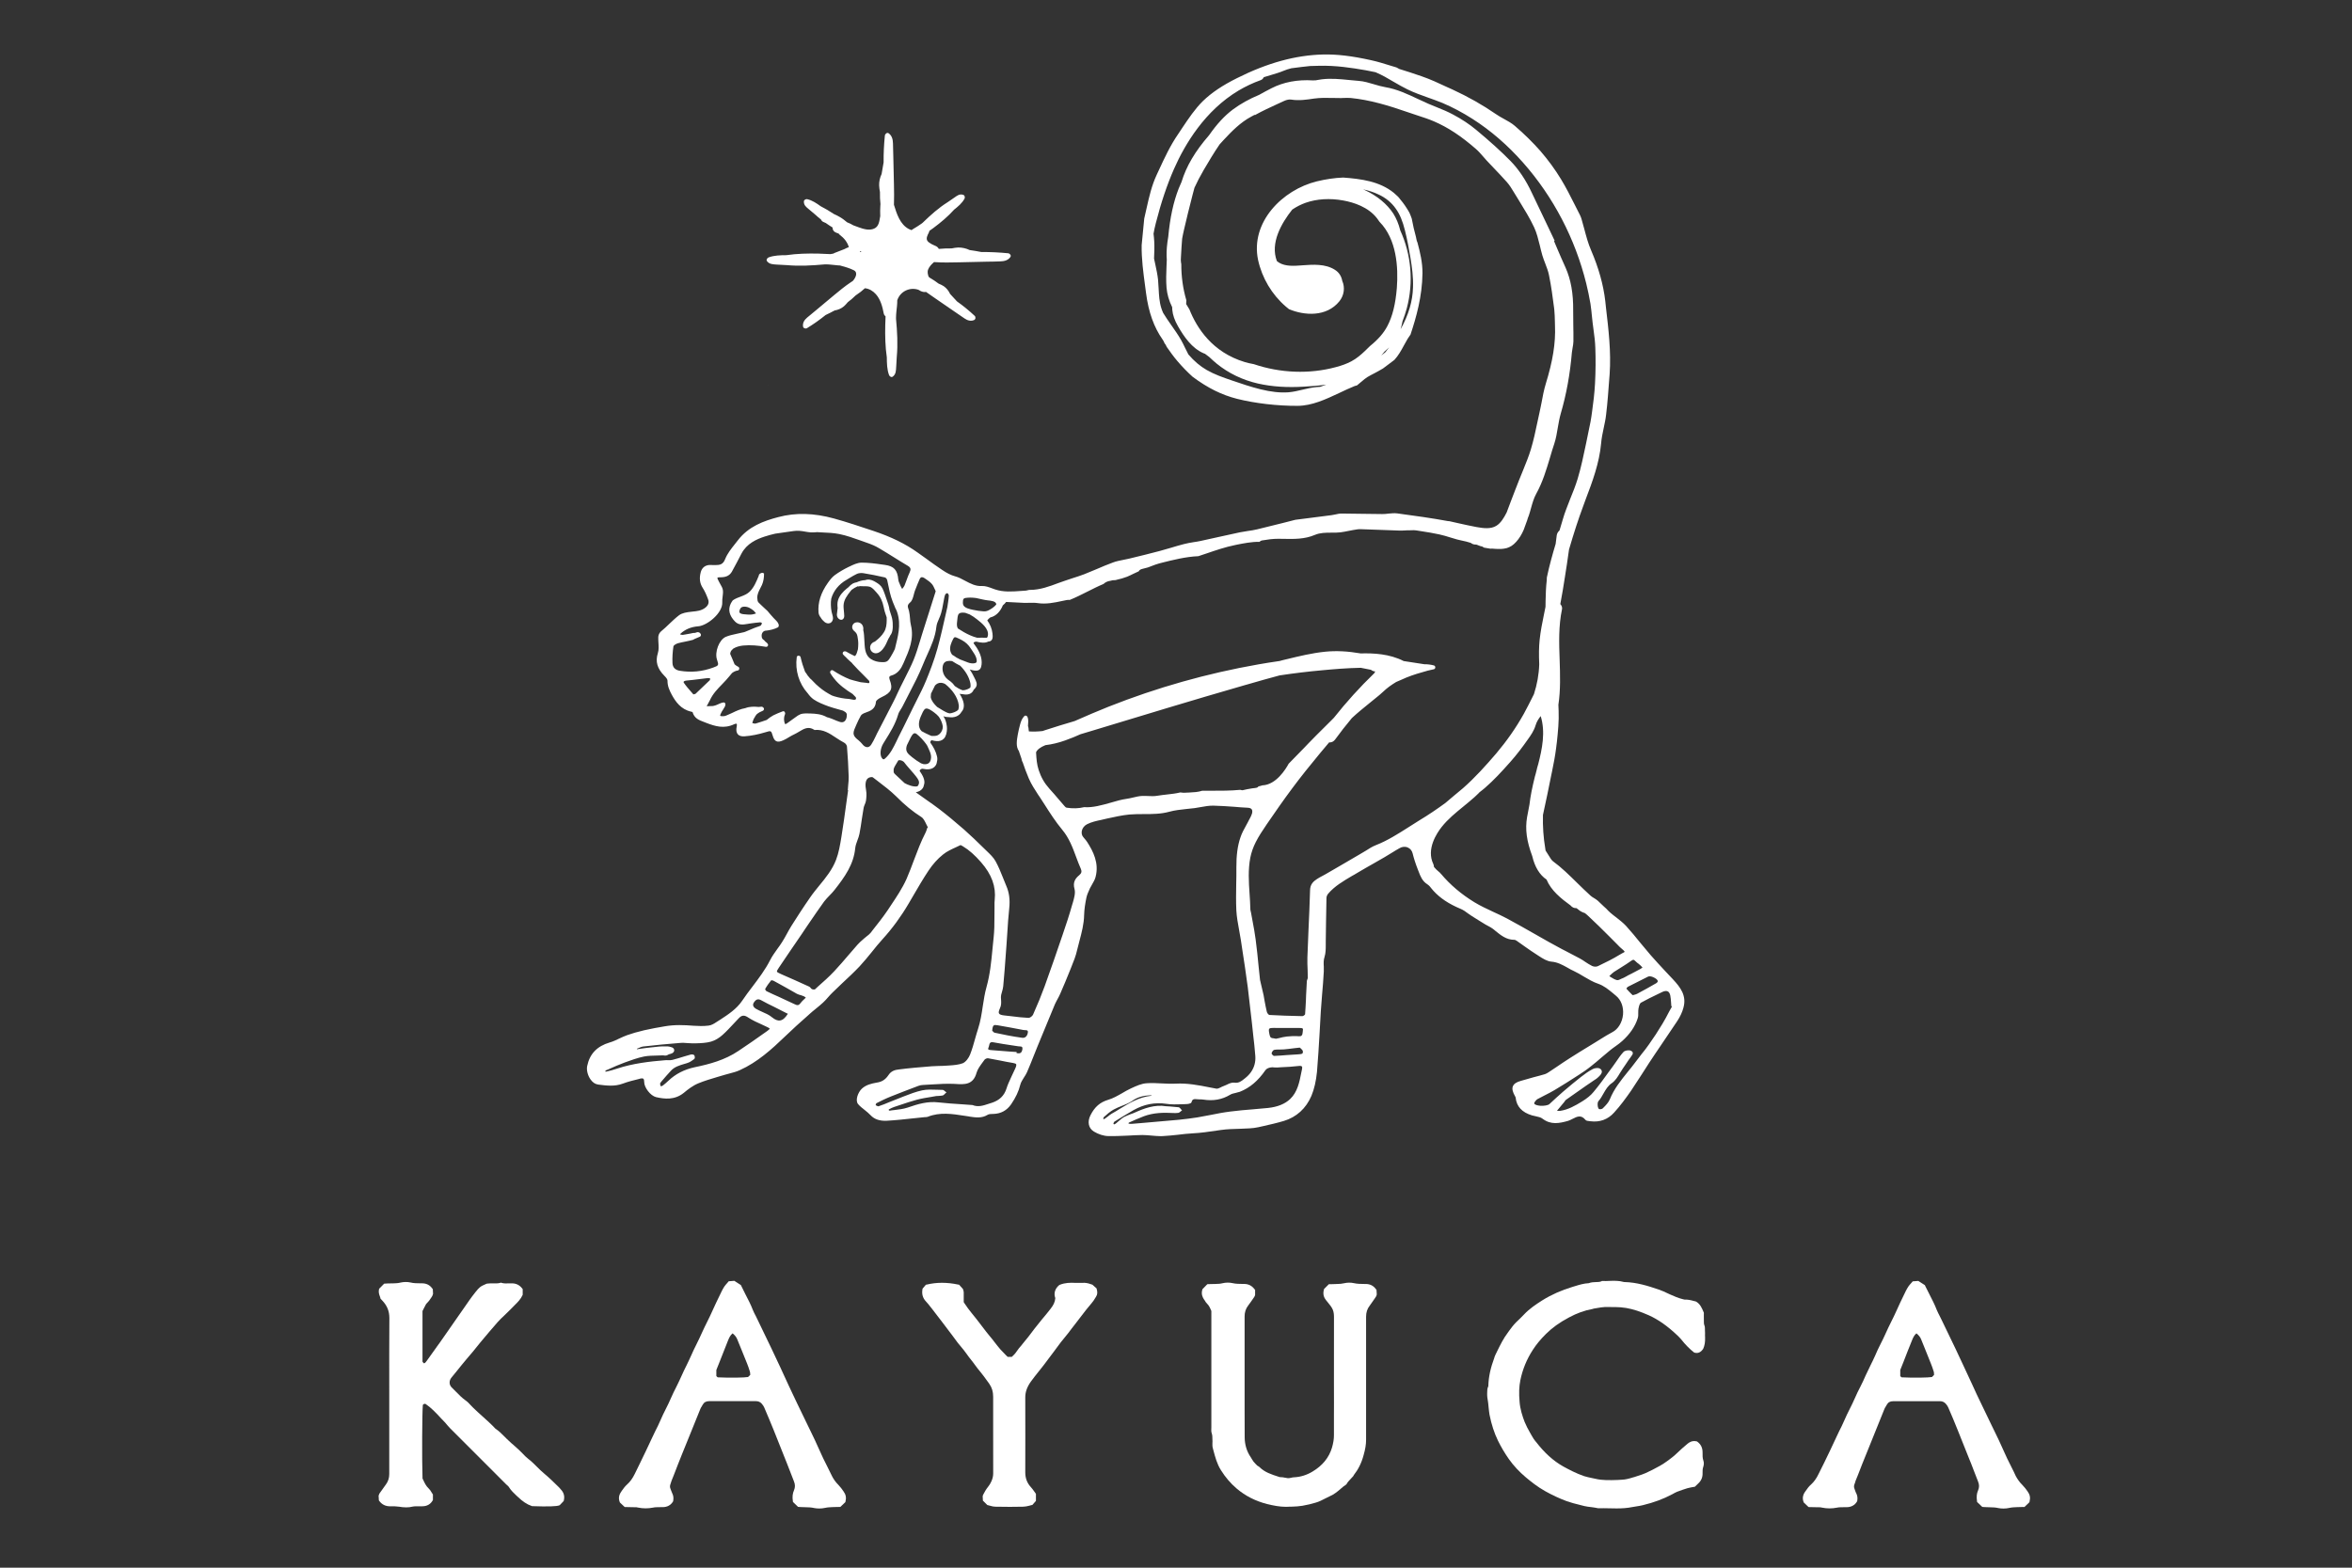 <?xml version="1.0" encoding="utf-8"?>
<!-- Generator: Adobe Illustrator 16.0.0, SVG Export Plug-In . SVG Version: 6.00 Build 0)  -->
<!DOCTYPE svg PUBLIC "-//W3C//DTD SVG 1.1//EN" "http://www.w3.org/Graphics/SVG/1.1/DTD/svg11.dtd">
<svg version="1.1" id="Layer_2" xmlns="http://www.w3.org/2000/svg" xmlns:xlink="http://www.w3.org/1999/xlink" x="0px" y="0px"
	 width="60px" height="40px" viewBox="0 0 60 40" enable-background="new 0 0 60 40" xml:space="preserve">
<rect x="0" y="0" width="60" height="40" fill="#333333" stroke="none"/>
<g>
	<defs>
		<rect id="SVGID_1_" x="-6" y="-16.789" width="73.452" height="73.456"/>
	</defs>
	<clipPath id="SVGID_2_">
		<use xlink:href="#SVGID_1_"  overflow="visible"/>
	</clipPath>
	<path clip-path="url(#SVGID_2_)" fill="#FFFFFF" d="M14.252,37.942c-0.13-0.128-0.248-0.243-0.378-0.351
		c-0.061-0.051-0.116-0.104-0.173-0.162c-0.071-0.07-0.144-0.145-0.227-0.207c-0.05-0.038-0.095-0.085-0.142-0.135
		c-0.03-0.029-0.06-0.062-0.091-0.09c-0.048-0.045-0.096-0.088-0.145-0.131c-0.038-0.032-0.077-0.064-0.113-0.101
		c-0.037-0.032-0.073-0.07-0.108-0.105c-0.071-0.071-0.146-0.147-0.237-0.208c-0.104-0.111-0.219-0.214-0.329-0.313
		c-0.078-0.069-0.16-0.144-0.236-0.218c-0.019-0.018-0.038-0.037-0.056-0.057c-0.044-0.049-0.092-0.099-0.147-0.137
		c-0.085-0.061-0.157-0.134-0.233-0.212c-0.036-0.036-0.072-0.074-0.11-0.11c-0.072-0.066-0.077-0.174-0.01-0.256
		c0.044-0.054,0.089-0.111,0.134-0.164c0.04-0.051,0.079-0.099,0.119-0.148l0.028-0.034c0.037-0.046,0.074-0.092,0.113-0.136
		c0.058-0.065,0.104-0.12,0.148-0.174c0.124-0.158,0.26-0.32,0.427-0.517l0.064-0.074c0.094-0.112,0.194-0.229,0.305-0.328
		c0.06-0.056,0.118-0.113,0.174-0.17c0.035-0.037,0.07-0.073,0.105-0.107c0.073-0.071,0.149-0.149,0.195-0.249l0.005-0.014v-0.141
		l-0.013-0.018c-0.067-0.087-0.152-0.128-0.257-0.13c-0.028,0-0.055,0-0.083,0.001c-0.065,0.001-0.126,0.005-0.184-0.013
		l-0.018-0.007l-0.018,0.007c-0.055,0.015-0.115,0.014-0.177,0.013c-0.052-0.001-0.106-0.002-0.161,0.006l-0.016,0.005
		c-0.161,0.069-0.178,0.088-0.279,0.213l-0.009,0.012c-0.101,0.126-0.193,0.26-0.281,0.389c-0.046,0.067-0.091,0.134-0.138,0.197
		c-0.092,0.129-0.182,0.258-0.27,0.388c-0.075,0.109-0.15,0.217-0.227,0.325l-0.02,0.026c-0.097,0.138-0.194,0.273-0.292,0.409
		c-0.021,0.03-0.042,0.059-0.071,0.07c-0.012-0.003-0.023-0.012-0.042-0.043v-1.291c0.006-0.013,0.013-0.027,0.02-0.041
		c0.02-0.043,0.041-0.085,0.064-0.125c0.01-0.018,0.025-0.033,0.042-0.05c0.014-0.016,0.029-0.031,0.041-0.046
		c0.024-0.032,0.046-0.065,0.067-0.097l0.012-0.021c0.008-0.012,0.012-0.023,0.015-0.037l0.008-0.021l-0.006-0.121l-0.012-0.015
		c-0.065-0.091-0.151-0.133-0.263-0.134h-0.038c-0.091,0-0.175-0.001-0.261-0.022c-0.078-0.017-0.17-0.015-0.253,0.004
		c-0.059,0.015-0.116,0.017-0.177,0.019h-0.019c-0.046,0.001-0.091,0.002-0.138,0.003L9.8,32.753l-0.128,0.13L9.668,32.9
		c-0.016,0.073,0.006,0.132,0.021,0.173c0.006,0.018,0.012,0.033,0.015,0.045l0.002,0.017l0.05,0.053
		c0.121,0.129,0.177,0.268,0.177,0.442c-0.004,0.614-0.004,1.236-0.003,1.838c0,0.229,0,0.457,0,0.687v0.484
		c0,0.325,0,0.646,0,0.972c0,0.099-0.026,0.182-0.08,0.258l-0.057,0.08c-0.036,0.051-0.073,0.101-0.107,0.15
		c-0.01,0.015-0.015,0.027-0.018,0.038c-0.001,0.002-0.002,0.006-0.004,0.012l-0.006,0.013l0.007,0.12l0.011,0.016
		c0.067,0.091,0.159,0.136,0.278,0.136h0.006c0.076-0.001,0.152-0.001,0.223,0.01c0.052,0.009,0.114,0.017,0.179,0.017
		c0.055,0,0.114-0.006,0.173-0.021c0.019-0.005,0.043-0.005,0.068-0.006h0.006c0.047-0.001,0.094-0.001,0.14-0.001h0.025
		c0.117,0,0.208-0.051,0.262-0.146l0.008-0.013v-0.142l-0.011-0.016c-0.01-0.016-0.018-0.028-0.027-0.043
		c-0.02-0.034-0.041-0.068-0.072-0.096c-0.064-0.059-0.102-0.138-0.136-0.213c-0.007-0.015-0.013-0.027-0.019-0.039
		c-0.018-0.519-0.009-1.697,0.008-1.877c0.017-0.022,0.033-0.033,0.068-0.027c0.148,0.1,0.272,0.232,0.404,0.376
		c0.033,0.033,0.065,0.068,0.099,0.103c0.018,0.021,0.034,0.041,0.051,0.061c0.021,0.023,0.042,0.05,0.066,0.074
		c0.366,0.366,0.731,0.731,1.097,1.097l0.34,0.341c0.009,0.009,0.02,0.017,0.029,0.026c0.019,0.016,0.036,0.03,0.044,0.048
		c0.052,0.083,0.121,0.149,0.187,0.211l0.036,0.033c0.123,0.119,0.234,0.193,0.351,0.233l0.018,0.006
		c0.395,0.014,0.628,0.008,0.692-0.021l0.011-0.005l0.1-0.105l0.004-0.017c0.026-0.107-0.001-0.201-0.082-0.284
		C14.288,37.978,14.27,37.961,14.252,37.942"/>
	<path clip-path="url(#SVGID_2_)" fill="#FFFFFF" d="M21.388,37.888c-0.069-0.069-0.124-0.146-0.163-0.224
		c-0.036-0.076-0.075-0.154-0.113-0.23c-0.075-0.148-0.152-0.301-0.219-0.458c-0.065-0.151-0.139-0.304-0.21-0.45
		c-0.025-0.054-0.052-0.106-0.078-0.16c-0.09-0.188-0.181-0.376-0.272-0.563l-0.111-0.234l-0.113-0.24
		c-0.069-0.151-0.137-0.3-0.207-0.45c-0.071-0.154-0.145-0.309-0.218-0.463c-0.117-0.246-0.237-0.494-0.357-0.741
		c-0.014-0.033-0.03-0.061-0.045-0.093c-0.029-0.054-0.056-0.105-0.077-0.159c-0.055-0.142-0.123-0.272-0.19-0.401
		c-0.038-0.073-0.073-0.143-0.105-0.212L18.9,32.789l-0.167-0.108l-0.143,0.011l-0.018,0.021c-0.006,0.01-0.014,0.019-0.023,0.027
		c-0.022,0.025-0.047,0.051-0.07,0.085c-0.026,0.037-0.045,0.076-0.064,0.112l-0.047,0.097c-0.064,0.133-0.132,0.27-0.192,0.407
		c-0.042,0.098-0.091,0.194-0.137,0.288c-0.047,0.096-0.096,0.193-0.14,0.293c-0.041,0.093-0.086,0.186-0.13,0.274
		c-0.047,0.096-0.097,0.194-0.139,0.294c-0.037,0.086-0.079,0.17-0.119,0.253c-0.04,0.08-0.082,0.164-0.118,0.248
		c-0.042,0.097-0.09,0.193-0.136,0.288c-0.048,0.094-0.097,0.192-0.141,0.294c-0.04,0.093-0.085,0.187-0.13,0.275
		c-0.048,0.095-0.097,0.194-0.139,0.294c-0.04,0.095-0.087,0.188-0.133,0.278c-0.035,0.073-0.071,0.146-0.105,0.221
		c-0.088,0.192-0.183,0.388-0.275,0.577c-0.046,0.095-0.094,0.19-0.14,0.287c-0.056,0.114-0.118,0.202-0.194,0.269
		c-0.055,0.049-0.096,0.105-0.134,0.159l-0.017,0.026c-0.063,0.087-0.075,0.174-0.04,0.265l0.005,0.013l0.122,0.115l0.085,0.002
		c0.05,0,0.1,0.001,0.148,0.003h0.024c0.031,0,0.059,0.001,0.084,0.009c0.125,0.026,0.251,0.027,0.383,0.001
		c0.028-0.008,0.059-0.009,0.093-0.01c0.033-0.002,0.066-0.002,0.099-0.002c0.017,0,0.034,0,0.051,0
		c0.116,0,0.207-0.048,0.264-0.141l0.006-0.011l0.001-0.011c0.012-0.073,0.004-0.134-0.025-0.19
		c-0.01-0.019-0.019-0.043-0.027-0.067c-0.006-0.018-0.012-0.035-0.019-0.051c-0.016-0.039-0.015-0.075,0-0.115
		c0.007-0.016,0.012-0.032,0.016-0.049c0.003-0.013,0.007-0.025,0.012-0.037l0.062-0.155c0.068-0.175,0.135-0.351,0.205-0.523
		c0.06-0.145,0.119-0.291,0.177-0.436c0.097-0.238,0.195-0.476,0.29-0.717c0.008-0.022,0.021-0.043,0.036-0.066
		c0.008-0.014,0.017-0.026,0.024-0.042c0.035-0.064,0.087-0.093,0.167-0.093l0,0c0.397,0.001,0.793,0.001,1.191,0h0.001
		c0.062,0,0.111,0.022,0.149,0.066c0.031,0.035,0.051,0.068,0.063,0.096c0.084,0.196,0.166,0.391,0.242,0.579
		c0.102,0.253,0.203,0.507,0.303,0.761l0.034,0.085c0.025,0.065,0.05,0.131,0.076,0.195c0.034,0.088,0.068,0.177,0.103,0.265
		c0.033,0.081,0.033,0.153,0.001,0.227c-0.036,0.081-0.046,0.17-0.029,0.276l0.002,0.021l0.13,0.126l0.048,0.004
		c0.018,0.001,0.03,0.002,0.044,0.002c0.03,0.001,0.06,0.003,0.09,0.003c0.079,0.002,0.154,0.003,0.229,0.021
		c0.04,0.008,0.084,0.012,0.13,0.012c0.047,0,0.1-0.005,0.15-0.016c0.065-0.015,0.129-0.017,0.198-0.02
		c0.037-0.001,0.075-0.002,0.113-0.003l0.077-0.001l0.127-0.121l0.005-0.018c0.024-0.097,0.008-0.177-0.048-0.254
		C21.481,37.997,21.438,37.94,21.388,37.888 M19.083,35.135c-0.081,0.016-0.475,0.024-0.773,0.008
		c-0.008-0.006-0.016-0.011-0.023-0.018c-0.005-0.007-0.009-0.012-0.013-0.016v-0.153l0.081-0.203
		c0.071-0.184,0.144-0.365,0.216-0.547c0.029-0.072,0.06-0.138,0.117-0.185c0.058,0.047,0.096,0.093,0.119,0.151
		c0.037,0.093,0.075,0.186,0.113,0.277c0.046,0.116,0.093,0.229,0.139,0.344c0.023,0.061,0.051,0.133,0.071,0.204
		c0.006,0.018,0.006,0.04,0.008,0.066c0,0.007,0,0.012,0.001,0.018L19.083,35.135z"/>
	<path clip-path="url(#SVGID_2_)" fill="#FFFFFF" d="M27.972,32.872l-0.106-0.094l-0.013-0.003c-0.014-0.005-0.027-0.01-0.04-0.014
		c-0.031-0.009-0.063-0.021-0.1-0.025c-0.034-0.006-0.066-0.006-0.098-0.003c-0.01,0-0.021,0-0.033,0c-0.019,0-0.04,0-0.06,0
		c-0.03,0-0.059,0-0.089,0c-0.127-0.007-0.261-0.005-0.395,0.048l-0.017,0.008c-0.108,0.09-0.145,0.209-0.1,0.333
		c-0.008,0.106-0.052,0.184-0.118,0.269c-0.03,0.039-0.06,0.078-0.091,0.115c-0.016,0.02-0.033,0.039-0.049,0.06
		c-0.027,0.032-0.055,0.064-0.082,0.098c-0.063,0.077-0.13,0.159-0.192,0.24c-0.109,0.148-0.21,0.278-0.311,0.396l-0.012,0.017
		c-0.049,0.055-0.099,0.114-0.141,0.179c-0.028,0.044-0.067,0.081-0.106,0.118l-0.009,0.007h-0.104
		c-0.015-0.017-0.031-0.031-0.046-0.045c-0.048-0.048-0.097-0.098-0.141-0.147c-0.05-0.058-0.098-0.12-0.144-0.179
		c-0.022-0.029-0.046-0.058-0.069-0.089c-0.019-0.022-0.038-0.046-0.058-0.07c-0.031-0.038-0.062-0.075-0.092-0.114
		c-0.041-0.053-0.081-0.104-0.121-0.158c-0.082-0.107-0.167-0.22-0.257-0.327c-0.059-0.069-0.111-0.147-0.163-0.222l-0.03-0.045
		v-0.03c0-0.036,0-0.072,0-0.106c0-0.015,0-0.029,0-0.046c0.002-0.042,0.004-0.089-0.016-0.141l-0.004-0.013l-0.098-0.109
		l-0.02-0.003c-0.289-0.061-0.552-0.061-0.807,0l-0.02,0.003l-0.086,0.102l-0.002,0.017c-0.021,0.122,0.009,0.224,0.092,0.311
		c0.043,0.043,0.081,0.096,0.121,0.146l0.018,0.022c0.094,0.12,0.188,0.244,0.281,0.366c0.059,0.08,0.118,0.157,0.177,0.234
		l0.084,0.111c0.02,0.026,0.04,0.052,0.059,0.08c0.045,0.062,0.092,0.126,0.145,0.185c0.053,0.059,0.102,0.127,0.149,0.19
		c0.039,0.055,0.079,0.11,0.123,0.163c0.034,0.041,0.066,0.086,0.099,0.131c0.038,0.052,0.077,0.104,0.12,0.154
		c0.063,0.075,0.123,0.158,0.179,0.236c0.02,0.028,0.039,0.056,0.059,0.082c0.066,0.095,0.098,0.196,0.098,0.329v0.682
		c0,0.423,0,0.846,0.001,1.271c0,0.069-0.015,0.137-0.046,0.205c-0.023,0.053-0.051,0.097-0.083,0.137
		c-0.055,0.068-0.096,0.144-0.126,0.202c-0.017,0.03-0.015,0.063-0.011,0.093c0.001,0.011,0.002,0.022,0.002,0.035v0.024
		l0.114,0.114l0.019,0.004c0.021,0.005,0.041,0.01,0.06,0.016c0.042,0.012,0.082,0.022,0.127,0.022
		c0.133,0.002,0.256,0.004,0.372,0.004c0.119,0,0.229-0.002,0.337-0.004c0.054-0.001,0.105-0.013,0.154-0.025
		c0.02-0.006,0.039-0.01,0.058-0.016l0.021-0.003l0.092-0.104v-0.179l-0.013-0.019c-0.011-0.016-0.023-0.031-0.034-0.048
		c-0.024-0.034-0.05-0.07-0.081-0.104c-0.097-0.104-0.144-0.229-0.144-0.377c0.001-0.593,0.003-1.26,0-1.909
		c-0.001-0.14,0.044-0.269,0.142-0.407c0.066-0.091,0.138-0.182,0.208-0.269c0.04-0.052,0.082-0.103,0.122-0.154
		c0.058-0.074,0.115-0.15,0.171-0.228l0.089-0.118c0.028-0.037,0.055-0.075,0.082-0.111c0.063-0.085,0.127-0.174,0.197-0.253
		c0.059-0.069,0.114-0.143,0.167-0.214c0.032-0.042,0.065-0.087,0.101-0.13c0.047-0.061,0.094-0.123,0.142-0.185
		c0.087-0.114,0.177-0.232,0.272-0.341c0.035-0.038,0.061-0.081,0.087-0.123c0.01-0.015,0.018-0.029,0.027-0.044
		c0.035-0.054,0.039-0.112,0.015-0.194L27.972,32.872z"/>
	<path clip-path="url(#SVGID_2_)" fill="#FFFFFF" d="M35.101,32.895c-0.063-0.09-0.15-0.133-0.26-0.134h-0.038
		c-0.091-0.001-0.176-0.001-0.265-0.021c-0.077-0.018-0.168-0.017-0.253,0.003c-0.055,0.014-0.11,0.017-0.171,0.018l-0.024,0.001
		c-0.039,0.001-0.079,0.002-0.119,0.004l-0.072,0.001l-0.122,0.122l-0.004,0.016c-0.036,0.129,0.01,0.213,0.055,0.27
		c0.017,0.021,0.034,0.041,0.05,0.062c0.023,0.03,0.049,0.059,0.07,0.089s0.039,0.061,0.052,0.091
		c0.027,0.066,0.03,0.137,0.03,0.197c-0.001,0.552-0.001,1.105-0.001,1.657l0.001,0.534l-0.001,0.277c0,0.178,0,0.354,0,0.534
		c0.001,0.1-0.016,0.203-0.049,0.318c-0.075,0.255-0.242,0.461-0.497,0.613c-0.147,0.089-0.305,0.138-0.465,0.146
		c-0.03,0.001-0.056,0.005-0.084,0.013c-0.029,0.006-0.059,0.012-0.08,0.01c-0.022-0.004-0.044-0.008-0.065-0.011
		c-0.043-0.009-0.088-0.016-0.135-0.016c-0.011,0-0.026-0.005-0.038-0.01c-0.183-0.059-0.355-0.114-0.488-0.248
		c-0.015-0.013-0.028-0.021-0.039-0.027c-0.005-0.002-0.01-0.005-0.013-0.006c-0.031-0.032-0.067-0.065-0.097-0.102
		c-0.014-0.019-0.026-0.038-0.04-0.061c-0.011-0.016-0.021-0.032-0.03-0.05c-0.103-0.149-0.156-0.321-0.157-0.511
		c-0.003-0.246-0.003-0.496-0.002-0.737v-0.885c0-0.484,0-0.971,0-1.457c-0.001-0.11,0.029-0.204,0.089-0.281
		c0.044-0.057,0.084-0.116,0.124-0.174l0.033-0.048c0.01-0.015,0.014-0.03,0.019-0.042l0.003-0.013v-0.124l-0.013-0.016
		c-0.068-0.091-0.154-0.136-0.265-0.137h-0.037c-0.09-0.001-0.176-0.001-0.263-0.021c-0.078-0.018-0.17-0.017-0.254,0.003
		c-0.054,0.014-0.11,0.017-0.171,0.018l-0.024,0.001c-0.034,0.001-0.068,0.001-0.104,0.002l-0.088,0.003l-0.124,0.128L30.67,32.91
		c-0.031,0.114,0.009,0.192,0.046,0.248c0.005,0.009,0.01,0.017,0.017,0.023c0.016,0.029,0.034,0.059,0.062,0.085
		c0.048,0.047,0.074,0.105,0.107,0.184v2.964c0,0.012,0,0.021-0.001,0.034c-0.002,0.036-0.004,0.081,0.01,0.121
		c0.017,0.048,0.018,0.101,0.018,0.154c0,0.016,0,0.032,0.002,0.051c0,0.014,0,0.031-0.002,0.049
		c-0.001,0.041-0.002,0.085,0.011,0.129l0.016,0.061c0.045,0.168,0.091,0.342,0.19,0.498c0.112,0.18,0.246,0.337,0.401,0.469
		c0.223,0.19,0.486,0.322,0.778,0.396c0.152,0.037,0.316,0.071,0.485,0.071c0.021,0,0.042-0.001,0.063-0.003
		c0.031-0.001,0.061-0.002,0.092-0.002c0.084-0.003,0.169-0.007,0.259-0.022c0.134-0.023,0.24-0.05,0.343-0.081
		c0.084-0.024,0.159-0.063,0.234-0.102c0.043-0.022,0.083-0.042,0.126-0.062c0.107-0.047,0.193-0.117,0.274-0.188
		c0.045-0.039,0.086-0.075,0.136-0.106l0.01-0.009l0.009-0.014c0.023-0.044,0.063-0.082,0.099-0.122
		c0.022-0.023,0.046-0.048,0.068-0.074c0.008-0.011,0.012-0.021,0.014-0.027c0.11-0.139,0.193-0.301,0.247-0.501
		c0.046-0.158,0.065-0.28,0.065-0.398c0-0.259,0-0.517,0-0.778v-0.768c0-0.532,0-1.062,0-1.594c0-0.11,0.03-0.204,0.092-0.281
		c0.042-0.057,0.083-0.115,0.121-0.173l0.033-0.049c0.01-0.014,0.015-0.025,0.019-0.037c0-0.004,0.002-0.007,0.003-0.015l0.005-0.01
		l-0.007-0.12L35.101,32.895z"/>
	<path clip-path="url(#SVGID_2_)" fill="#FFFFFF" d="M39.103,34.442c0.088-0.138,0.197-0.269,0.334-0.405
		c0.157-0.156,0.343-0.292,0.59-0.423c0.197-0.106,0.395-0.179,0.599-0.215l0.032-0.01c0.127-0.022,0.247-0.046,0.369-0.04
		c0.039,0.001,0.077,0.001,0.115,0.001c0.022,0,0.045-0.001,0.067,0c0.09,0,0.177,0.009,0.273,0.023
		c0.177,0.03,0.361,0.09,0.582,0.188c0.24,0.109,0.474,0.273,0.726,0.512c0.032,0.03,0.071,0.07,0.106,0.112
		c0.085,0.11,0.213,0.242,0.313,0.318l0.009,0.007l0.016,0.005c0.081,0.021,0.152-0.01,0.206-0.088l0.008-0.009
		c0.039-0.087,0.053-0.179,0.049-0.292c-0.004-0.036-0.001-0.073-0.001-0.109c0-0.029,0-0.056-0.003-0.084v-0.018
		c0-0.027,0-0.063-0.012-0.094c-0.015-0.035-0.015-0.07-0.015-0.112v-0.028c-0.001-0.046-0.001-0.092-0.001-0.13l0.001-0.044
		l-0.001-0.015l-0.005-0.011c-0.045-0.104-0.084-0.204-0.187-0.267l-0.013-0.006l-0.009-0.003c-0.014-0.003-0.032-0.008-0.046-0.011
		c-0.067-0.019-0.147-0.038-0.23-0.034c-0.004,0-0.012-0.002-0.018-0.004c-0.01-0.002-0.016-0.004-0.022-0.005
		c-0.122-0.03-0.23-0.078-0.325-0.12l-0.059-0.027c-0.074-0.036-0.153-0.073-0.236-0.1c-0.272-0.094-0.565-0.185-0.876-0.192
		c-0.007,0-0.014-0.002-0.016-0.002c-0.124-0.035-0.248-0.032-0.37-0.027c-0.059,0.002-0.111,0.006-0.168,0.002l-0.015-0.001
		l-0.013,0.007c-0.042,0.02-0.091,0.021-0.146,0.022c-0.056,0.002-0.118,0.003-0.181,0.028c-0.126,0.006-0.241,0.041-0.354,0.076
		l-0.06,0.018c-0.28,0.084-0.537,0.198-0.767,0.341c-0.168,0.107-0.333,0.216-0.473,0.366c-0.058,0.062-0.123,0.124-0.2,0.197
		c-0.067,0.068-0.123,0.142-0.176,0.215l-0.037,0.052c-0.109,0.143-0.189,0.307-0.265,0.461c-0.017,0.036-0.034,0.072-0.053,0.109
		c-0.007,0.014-0.013,0.029-0.018,0.044c-0.001,0.007-0.003,0.014-0.005,0.019c-0.099,0.267-0.148,0.494-0.154,0.719
		c-0.002,0.005-0.002,0.013-0.002,0.016c-0.027,0.053-0.027,0.105-0.027,0.149c0,0.013,0,0.026-0.001,0.038
		c-0.002,0.068,0.008,0.133,0.02,0.196c0.002,0.021,0.005,0.043,0.008,0.063c0.004,0.032,0.007,0.063,0.009,0.094
		c0.007,0.058,0.012,0.117,0.022,0.178c0.05,0.253,0.122,0.472,0.216,0.666c0.081,0.166,0.176,0.324,0.28,0.473
		c0.122,0.172,0.268,0.326,0.428,0.461c0.127,0.107,0.299,0.245,0.494,0.354c0.19,0.106,0.371,0.19,0.552,0.257
		c0.11,0.039,0.22,0.067,0.33,0.094c0.04,0.01,0.081,0.021,0.122,0.031c0.059,0.014,0.12,0.021,0.178,0.027
		c0.056,0.009,0.11,0.014,0.159,0.026l0.012,0.003h0.007c0.093-0.003,0.187-0.001,0.278,0.001c0.06,0.002,0.121,0.003,0.184,0.003
		c0.135,0,0.271-0.007,0.405-0.035c0.034-0.006,0.071-0.012,0.109-0.018c0.051-0.007,0.103-0.017,0.155-0.029
		c0.285-0.069,0.53-0.16,0.744-0.275l0.016-0.008c0.037-0.022,0.075-0.041,0.112-0.058c0.102-0.039,0.186-0.067,0.263-0.091
		c0.04-0.012,0.082-0.018,0.122-0.027c0.02-0.003,0.037-0.006,0.053-0.009l0.02-0.003l0.042-0.04
		c0.016-0.016,0.029-0.028,0.043-0.042c0.076-0.069,0.115-0.157,0.112-0.261c-0.001-0.062-0.001-0.115,0.019-0.17
		c0.016-0.049,0.019-0.108,0-0.159c-0.021-0.06-0.02-0.126-0.019-0.193v-0.007c0.001-0.12-0.042-0.21-0.133-0.277l-0.01-0.008
		l-0.013-0.002c-0.109-0.024-0.183,0.024-0.229,0.063c-0.09,0.076-0.19,0.162-0.282,0.252c-0.063,0.063-0.134,0.113-0.205,0.168
		l-0.047,0.033c-0.108,0.082-0.228,0.141-0.354,0.208c-0.031,0.015-0.062,0.029-0.093,0.045c-0.118,0.063-0.25,0.103-0.376,0.143
		l-0.034,0.009c-0.089,0.028-0.191,0.057-0.288,0.059c-0.036,0.001-0.071,0.005-0.106,0.006c-0.188,0.006-0.384,0.014-0.567-0.031
		c-0.032-0.009-0.068-0.016-0.104-0.022c-0.063-0.014-0.124-0.026-0.182-0.045c-0.201-0.069-0.382-0.165-0.532-0.247
		c-0.256-0.145-0.479-0.347-0.698-0.632l-0.011-0.011c-0.033-0.044-0.063-0.083-0.085-0.127c-0.021-0.032-0.036-0.064-0.055-0.096
		c-0.052-0.091-0.097-0.177-0.135-0.27c-0.054-0.14-0.116-0.326-0.129-0.516c-0.019-0.212-0.013-0.386,0.02-0.549
		C38.84,34.946,38.945,34.684,39.103,34.442"/>
	<path clip-path="url(#SVGID_2_)" fill="#FFFFFF" d="M51.728,38.059c-0.043-0.062-0.086-0.118-0.138-0.171
		c-0.071-0.069-0.123-0.146-0.166-0.224c-0.033-0.076-0.073-0.154-0.111-0.23c-0.075-0.148-0.151-0.301-0.218-0.458
		c-0.066-0.151-0.139-0.304-0.211-0.45c-0.025-0.054-0.052-0.106-0.078-0.16c-0.091-0.188-0.18-0.376-0.271-0.563l-0.112-0.234
		l-0.11-0.24c-0.069-0.151-0.14-0.3-0.209-0.45c-0.071-0.154-0.143-0.309-0.217-0.463c-0.118-0.246-0.236-0.494-0.357-0.741
		c-0.014-0.033-0.03-0.061-0.046-0.093c-0.027-0.054-0.055-0.105-0.077-0.159c-0.053-0.142-0.124-0.272-0.188-0.401
		c-0.037-0.073-0.073-0.143-0.107-0.212l-0.008-0.019l-0.168-0.108l-0.142,0.011l-0.018,0.021c-0.008,0.01-0.016,0.019-0.024,0.027
		c-0.021,0.025-0.048,0.051-0.07,0.085c-0.025,0.037-0.045,0.076-0.064,0.112l-0.047,0.097c-0.065,0.133-0.13,0.27-0.191,0.407
		c-0.043,0.098-0.091,0.194-0.138,0.288c-0.047,0.096-0.096,0.193-0.139,0.293c-0.04,0.093-0.088,0.186-0.132,0.274
		c-0.048,0.096-0.097,0.194-0.137,0.294c-0.038,0.086-0.08,0.17-0.121,0.253c-0.04,0.08-0.08,0.164-0.119,0.248
		c-0.04,0.097-0.088,0.193-0.135,0.288c-0.049,0.094-0.098,0.192-0.141,0.294c-0.041,0.093-0.086,0.187-0.131,0.275
		c-0.049,0.095-0.096,0.194-0.139,0.294c-0.04,0.095-0.087,0.188-0.133,0.278c-0.036,0.073-0.071,0.146-0.104,0.221
		c-0.087,0.192-0.184,0.388-0.275,0.577c-0.049,0.095-0.094,0.19-0.143,0.287c-0.054,0.114-0.117,0.202-0.191,0.269
		c-0.057,0.049-0.097,0.105-0.134,0.159L46.05,38.06c-0.062,0.087-0.075,0.174-0.04,0.265l0.006,0.013l0.121,0.115l0.088,0.002
		c0.049,0,0.098,0.001,0.147,0.003h0.023c0.03,0,0.059,0.001,0.084,0.009c0.125,0.026,0.252,0.027,0.382,0.001
		c0.03-0.008,0.061-0.009,0.094-0.01c0.033-0.002,0.067-0.002,0.101-0.002c0.018,0,0.032,0,0.051,0c0.114,0,0.207-0.048,0.263-0.141
		l0.006-0.011l0.003-0.011c0.013-0.073,0.003-0.134-0.025-0.19c-0.011-0.019-0.02-0.043-0.028-0.067
		c-0.005-0.018-0.014-0.035-0.018-0.051c-0.016-0.039-0.015-0.075,0-0.115c0.007-0.016,0.013-0.032,0.018-0.049
		c0.004-0.013,0.007-0.025,0.01-0.037l0.063-0.155c0.068-0.175,0.135-0.351,0.207-0.523c0.058-0.145,0.116-0.291,0.176-0.436
		c0.097-0.238,0.193-0.476,0.289-0.717c0.008-0.022,0.021-0.043,0.036-0.066c0.006-0.014,0.018-0.026,0.024-0.042
		c0.035-0.064,0.086-0.093,0.165-0.093l0,0c0.399,0.001,0.794,0.001,1.19,0h0.002c0.063,0,0.11,0.022,0.15,0.066
		c0.03,0.035,0.052,0.068,0.063,0.096c0.087,0.196,0.166,0.391,0.242,0.579c0.103,0.253,0.203,0.507,0.304,0.761l0.035,0.085
		c0.025,0.065,0.051,0.131,0.075,0.195c0.035,0.088,0.067,0.177,0.103,0.265c0.034,0.081,0.034,0.153,0.002,0.227
		c-0.037,0.081-0.044,0.17-0.028,0.276l0.002,0.021l0.132,0.126l0.046,0.004c0.019,0.001,0.032,0.002,0.045,0.002
		c0.031,0.001,0.059,0.003,0.09,0.003c0.08,0.002,0.154,0.003,0.23,0.021c0.04,0.008,0.083,0.012,0.127,0.012
		c0.052,0,0.102-0.005,0.152-0.016c0.063-0.015,0.129-0.017,0.198-0.02c0.038-0.001,0.075-0.002,0.112-0.003l0.077-0.001
		l0.126-0.121l0.004-0.018C51.799,38.216,51.784,38.136,51.728,38.059 M49.285,35.135c-0.08,0.016-0.475,0.024-0.774,0.008
		c-0.008-0.006-0.015-0.011-0.022-0.018c-0.006-0.007-0.01-0.012-0.013-0.016v-0.153l0.081-0.203
		c0.069-0.184,0.143-0.365,0.216-0.547c0.027-0.072,0.059-0.138,0.115-0.185c0.059,0.047,0.096,0.093,0.12,0.151
		c0.037,0.093,0.074,0.186,0.112,0.277c0.047,0.116,0.091,0.229,0.138,0.344c0.023,0.061,0.052,0.133,0.072,0.204
		c0.006,0.018,0.007,0.04,0.007,0.066c0,0.007,0.002,0.012,0.002,0.018L49.285,35.135z"/>
	<polyline clip-path="url(#SVGID_2_)" fill="#FFFFFF" points="19.607,9.828 19.605,9.837 19.604,9.828 19.607,9.828 	"/>
	<path clip-path="url(#SVGID_2_)" fill="#FFFFFF" d="M42.677,24.987c-0.065-0.071-0.13-0.141-0.196-0.208
		c-0.123-0.133-0.251-0.269-0.371-0.407c-0.09-0.106-0.182-0.216-0.269-0.321c-0.115-0.143-0.234-0.287-0.361-0.427
		c-0.074-0.079-0.16-0.146-0.244-0.212c-0.055-0.039-0.106-0.083-0.158-0.126c-0.014-0.014-0.03-0.028-0.047-0.044l-0.005-0.005
		c-0.035-0.038-0.07-0.075-0.11-0.107c-0.05-0.05-0.102-0.099-0.156-0.148c-0.027-0.025-0.062-0.045-0.091-0.064
		c-0.034-0.021-0.064-0.037-0.091-0.062c-0.119-0.108-0.237-0.223-0.352-0.336c-0.191-0.188-0.389-0.384-0.612-0.547
		c-0.018-0.015-0.035-0.034-0.053-0.061c-0.024-0.037-0.048-0.075-0.071-0.112c-0.02-0.033-0.04-0.067-0.062-0.098l-0.001-0.006
		c-0.002-0.015-0.005-0.029-0.007-0.047c-0.047-0.277-0.067-0.565-0.059-0.855c0.079-0.36,0.146-0.683,0.206-0.986
		c0.01-0.041,0.019-0.083,0.026-0.125c0.04-0.193,0.079-0.395,0.104-0.594l0.005-0.042c0.002-0.01,0.003-0.023,0.004-0.033
		l0.011-0.086c0.027-0.256,0.055-0.527,0.044-0.794c-0.002-0.052-0.004-0.104-0.006-0.152c0.058-0.379,0.044-0.771,0.032-1.148
		c-0.016-0.424-0.029-0.864,0.06-1.289c0.01-0.044-0.006-0.092-0.043-0.132c0.044-0.237,0.085-0.468,0.117-0.688
		c0.036-0.222,0.069-0.442,0.105-0.703c0.125-0.429,0.24-0.781,0.361-1.106c0.02-0.057,0.041-0.113,0.062-0.17
		c0.174-0.456,0.35-0.929,0.396-1.433c0.011-0.132,0.038-0.264,0.066-0.393c0.023-0.11,0.049-0.226,0.061-0.339
		c0.037-0.305,0.059-0.617,0.081-0.917l0.009-0.114c0.041-0.574-0.029-1.151-0.094-1.708l-0.017-0.16
		c-0.048-0.417-0.17-0.849-0.36-1.292c-0.076-0.173-0.126-0.361-0.174-0.543c-0.021-0.084-0.046-0.171-0.071-0.255
		c-0.008-0.029-0.021-0.065-0.037-0.098c-0.047-0.089-0.091-0.178-0.136-0.269c-0.109-0.216-0.222-0.441-0.35-0.651
		c-0.149-0.246-0.325-0.487-0.524-0.718c-0.19-0.216-0.41-0.434-0.656-0.645c-0.083-0.072-0.183-0.125-0.278-0.178
		c-0.068-0.037-0.138-0.076-0.201-0.12c-0.34-0.235-0.706-0.442-1.114-0.631c-0.046-0.021-0.088-0.039-0.132-0.059
		c-0.209-0.098-0.425-0.199-0.646-0.275c-0.196-0.068-0.39-0.132-0.577-0.189c-0.016-0.01-0.035-0.019-0.052-0.029l-0.02-0.01
		c-0.054-0.017-0.107-0.033-0.162-0.049c-0.16-0.05-0.325-0.101-0.492-0.137c-0.487-0.108-0.861-0.151-1.214-0.144
		c-0.702,0.017-1.418,0.212-2.196,0.602c-0.376,0.187-0.653,0.374-0.873,0.587c-0.2,0.197-0.363,0.441-0.521,0.676
		c-0.037,0.056-0.072,0.11-0.108,0.163c-0.202,0.292-0.344,0.599-0.494,0.923l-0.054,0.116c-0.131,0.281-0.192,0.558-0.259,0.853
		c-0.02,0.086-0.038,0.173-0.06,0.265c-0.011,0.12-0.022,0.24-0.035,0.359c-0.01,0.107-0.021,0.214-0.031,0.321
		c-0.006,0.345,0.042,0.7,0.088,1.043c0.008,0.061,0.017,0.12,0.024,0.181c0.063,0.485,0.202,0.873,0.424,1.187
		c0.02,0.027,0.033,0.055,0.045,0.085l0.003,0.007c0.021,0.023,0.04,0.053,0.054,0.091c0.083,0.119,0.173,0.246,0.273,0.363
		c0.128,0.15,0.255,0.28,0.389,0.401c0.382,0.285,0.743,0.464,1.134,0.563c0.464,0.116,1.025,0.181,1.541,0.179
		c0.37-0.001,0.722-0.167,1.061-0.326c0.137-0.065,0.27-0.128,0.399-0.18c0.018-0.005,0.034-0.01,0.052-0.014l0.01-0.005
		c0.034-0.026,0.068-0.055,0.098-0.082c0.064-0.054,0.125-0.105,0.163-0.127c0.061-0.036,0.125-0.07,0.194-0.105
		c0.066-0.037,0.138-0.073,0.205-0.115c0.078-0.057,0.153-0.114,0.229-0.172l0.061-0.046c0.101-0.109,0.174-0.241,0.243-0.369
		c0.03-0.057,0.063-0.115,0.095-0.169c0.023-0.036,0.047-0.07,0.071-0.105l0.003-0.005c0.146-0.439,0.297-0.97,0.305-1.562
		c0.002-0.275-0.061-0.535-0.127-0.781c-0.014-0.03-0.025-0.065-0.031-0.104c0-0.008-0.004-0.017-0.005-0.026l-0.005-0.022
		c-0.04-0.147-0.078-0.303-0.106-0.463c-0.02-0.056-0.038-0.103-0.058-0.147c-0.01-0.016-0.018-0.033-0.028-0.05
		c-0.013-0.02-0.024-0.039-0.037-0.06c-0.068-0.109-0.146-0.208-0.215-0.289l-0.016-0.017c-0.028-0.023-0.054-0.047-0.079-0.072
		l-0.023-0.021c-0.365-0.297-0.839-0.357-1.293-0.391c-0.225,0.009-0.442,0.042-0.671,0.097c-0.879,0.215-1.702,1.043-1.5,2.006
		c0.101,0.46,0.351,0.882,0.709,1.19c0.026,0.022,0.055,0.044,0.078,0.064l0.006,0.003c0.385,0.161,0.952,0.205,1.282-0.204
		c0.119-0.15,0.148-0.347,0.072-0.521c-0.022-0.121-0.086-0.218-0.187-0.281c-0.245-0.157-0.556-0.134-0.827-0.115l-0.021,0.002
		c-0.192,0.014-0.41,0.031-0.577-0.069c-0.019-0.011-0.037-0.025-0.055-0.04c-0.177-0.461,0.116-0.968,0.391-1.314
		c0.108-0.074,0.224-0.132,0.341-0.174c0.286-0.1,0.619-0.121,0.96-0.059c0.27,0.049,0.64,0.167,0.862,0.455
		C35.15,5.6,35.171,5.628,35.192,5.66c0.439,0.444,0.481,1.161,0.442,1.685c-0.034,0.416-0.111,0.728-0.244,0.979
		c-0.092,0.174-0.233,0.337-0.436,0.501l-0.022,0.021c-0.036,0.038-0.076,0.074-0.114,0.111c-0.095,0.09-0.21,0.192-0.35,0.265
		c-0.111,0.058-0.233,0.104-0.393,0.146c-0.671,0.181-1.413,0.153-2.091-0.077c-0.089-0.016-0.166-0.033-0.233-0.054
		c-0.824-0.25-1.22-0.866-1.409-1.343c-0.033-0.053-0.061-0.096-0.083-0.136c0.002-0.026,0.003-0.054,0.004-0.079l0.002-0.017
		l-0.002-0.004c-0.085-0.29-0.129-0.599-0.128-0.921l-0.003-0.016c-0.001-0.007-0.003-0.014-0.004-0.022
		c-0.002-0.016-0.003-0.031-0.004-0.046L30.123,6.64l0.003-0.075c0.009-0.187,0.02-0.34,0.031-0.476
		c0.013-0.076,0.03-0.152,0.049-0.236c0.062-0.268,0.13-0.548,0.217-0.883c0.016-0.062,0.033-0.124,0.048-0.18
		c0.067-0.146,0.143-0.294,0.227-0.437l0.003-0.006c0.13-0.222,0.266-0.451,0.412-0.664c0.036-0.04,0.072-0.08,0.109-0.119
		c0.201-0.216,0.42-0.44,0.7-0.59c0.024-0.012,0.047-0.025,0.071-0.038l0.015-0.008l0.004,0.009l0.02-0.011
		c0.178-0.099,0.367-0.185,0.548-0.269c0.06-0.026,0.12-0.054,0.179-0.082c0.062-0.029,0.128-0.042,0.179-0.034
		c0.202,0.032,0.396,0.002,0.58-0.026c0.159-0.022,0.323-0.02,0.483-0.016c0.069,0.001,0.138,0.003,0.209,0.003
		c0.025-0.002,0.05-0.002,0.074-0.003c0.058-0.001,0.115-0.004,0.174,0.001c0.49,0.049,0.954,0.188,1.504,0.379
		c0.07,0.026,0.143,0.049,0.215,0.072c0.136,0.044,0.274,0.089,0.405,0.146c0.357,0.153,0.697,0.378,1.075,0.709
		c0.063,0.054,0.119,0.121,0.175,0.184c0.029,0.036,0.062,0.074,0.096,0.109c0.06,0.066,0.122,0.131,0.186,0.196
		c0.108,0.113,0.219,0.23,0.326,0.35c0.067,0.076,0.124,0.167,0.169,0.243c0.049,0.081,0.098,0.158,0.146,0.238
		c0.133,0.217,0.272,0.441,0.381,0.674c0.066,0.142,0.105,0.303,0.144,0.458c0.021,0.086,0.04,0.174,0.066,0.259
		c0.021,0.068,0.046,0.136,0.072,0.202c0.038,0.1,0.078,0.201,0.098,0.306c0.057,0.276,0.094,0.562,0.13,0.838l0.005,0.049
		c0.01,0.091,0.011,0.186,0.014,0.276c0,0.042,0.001,0.081,0.003,0.122c0.019,0.441-0.055,0.897-0.234,1.479
		c-0.048,0.158-0.08,0.324-0.109,0.485c-0.019,0.086-0.033,0.174-0.054,0.261c-0.018,0.079-0.033,0.159-0.052,0.24
		c-0.046,0.224-0.097,0.458-0.164,0.682c-0.054,0.183-0.13,0.364-0.2,0.539c-0.035,0.085-0.071,0.171-0.105,0.258
		c-0.03,0.082-0.063,0.164-0.096,0.246c-0.072,0.19-0.149,0.384-0.22,0.578c-0.069,0.133-0.147,0.268-0.263,0.338
		c-0.141,0.087-0.327,0.063-0.502,0.032c-0.157-0.029-0.317-0.065-0.47-0.099c-0.069-0.017-0.14-0.033-0.208-0.047
		c-0.018-0.005-0.035-0.006-0.052-0.006c-0.417-0.077-0.835-0.135-1.295-0.197c-0.075-0.01-0.154-0.001-0.23,0.006
		c-0.05,0.006-0.103,0.013-0.152,0.011c-0.164,0-0.327-0.004-0.491-0.006c-0.179-0.002-0.365-0.007-0.549-0.007h-0.001
		c-0.053,0-0.105,0.012-0.155,0.023c-0.033,0.006-0.064,0.014-0.096,0.018c-0.213,0.027-0.427,0.055-0.639,0.082l-0.283,0.036
		c-0.011,0.002-0.02,0.004-0.033,0.008c-0.093,0.022-0.185,0.046-0.277,0.071c-0.22,0.055-0.449,0.112-0.672,0.166
		c-0.077,0.018-0.156,0.031-0.233,0.041c-0.068,0.01-0.135,0.021-0.202,0.034c-0.182,0.039-0.364,0.08-0.544,0.119
		c-0.154,0.035-0.309,0.068-0.463,0.102c-0.059,0.013-0.12,0.022-0.18,0.031c-0.08,0.014-0.161,0.026-0.241,0.048
		c-0.114,0.029-0.228,0.063-0.337,0.096c-0.094,0.027-0.192,0.056-0.288,0.082c-0.238,0.063-0.482,0.123-0.718,0.18l-0.053,0.013
		c-0.049,0.012-0.099,0.023-0.148,0.031c-0.09,0.018-0.181,0.035-0.268,0.068c-0.139,0.051-0.278,0.109-0.411,0.167
		c-0.104,0.044-0.213,0.09-0.32,0.132c-0.095,0.037-0.195,0.068-0.291,0.099c-0.061,0.019-0.122,0.039-0.183,0.061
		c-0.063,0.021-0.124,0.044-0.186,0.065c-0.229,0.086-0.467,0.175-0.722,0.175c-0.004,0-0.009,0-0.014,0
		c-0.018,0-0.035,0.006-0.052,0.01c-0.012,0.004-0.024,0.006-0.037,0.008c-0.043,0.002-0.088,0.006-0.13,0.009
		c-0.219,0.016-0.443,0.034-0.66-0.039c-0.024-0.007-0.051-0.018-0.075-0.027c-0.085-0.031-0.171-0.064-0.259-0.06
		c-0.161,0.009-0.291-0.06-0.429-0.133c-0.083-0.046-0.17-0.092-0.265-0.117c-0.098-0.027-0.2-0.078-0.323-0.161
		c-0.14-0.092-0.278-0.194-0.413-0.292c-0.07-0.051-0.141-0.101-0.212-0.151c-0.312-0.223-0.67-0.398-1.129-0.552
		c-0.339-0.113-0.669-0.224-1.005-0.317c-0.514-0.141-0.979-0.153-1.422-0.035c-0.375,0.098-0.758,0.239-1.029,0.591
		c-0.023,0.032-0.049,0.063-0.074,0.094c-0.096,0.121-0.195,0.245-0.251,0.386c-0.054,0.139-0.134,0.152-0.247,0.153
		c-0.023,0.002-0.046,0-0.068-0.001c-0.028-0.002-0.054-0.003-0.083-0.002c-0.113,0.007-0.193,0.069-0.224,0.181
		c-0.042,0.156-0.027,0.285,0.049,0.403c0.05,0.079,0.093,0.17,0.137,0.29c0.033,0.085,0.007,0.159-0.078,0.222
		c-0.098,0.072-0.207,0.083-0.323,0.094l-0.032,0.004c-0.111,0.012-0.225,0.029-0.305,0.087c-0.089,0.068-0.172,0.147-0.252,0.223
		c-0.063,0.06-0.127,0.123-0.193,0.176c-0.08,0.065-0.093,0.132-0.087,0.225c0.001,0.021,0.002,0.042,0.003,0.064
		c0.006,0.096,0.014,0.197-0.014,0.281c-0.068,0.215-0.016,0.394,0.169,0.581c0.052,0.05,0.077,0.092,0.077,0.121
		c-0.002,0.136,0.05,0.249,0.109,0.359c0.098,0.179,0.231,0.371,0.491,0.431c0.031,0.006,0.038,0.013,0.038,0.009
		c0.047,0.163,0.163,0.207,0.297,0.257c0.015,0.006,0.031,0.012,0.046,0.018c0.232,0.09,0.461,0.161,0.721,0.037
		c0.028-0.013,0.051-0.017,0.06-0.01c0.01,0.008,0.011,0.033,0.004,0.068c-0.02,0.088-0.01,0.155,0.028,0.2
		c0.037,0.04,0.093,0.057,0.172,0.051c0.173-0.012,0.353-0.049,0.537-0.105c0.071-0.023,0.106-0.032,0.129-0.02
		c0.018,0.01,0.033,0.039,0.048,0.097c0.025,0.088,0.053,0.132,0.096,0.153c0.042,0.021,0.097,0.012,0.177-0.023
		c0.051-0.022,0.1-0.051,0.146-0.08c0.046-0.026,0.091-0.055,0.139-0.075c0.041-0.02,0.081-0.043,0.119-0.066
		c0.123-0.074,0.237-0.144,0.387-0.047l0.006,0.004h0.007c0.216-0.019,0.376,0.086,0.545,0.2c0.065,0.043,0.134,0.087,0.204,0.124
		c0.034,0.016,0.069,0.065,0.072,0.097c0.022,0.257,0.036,0.517,0.044,0.768c0.002,0.075-0.005,0.149-0.013,0.224
		c-0.003,0.034-0.006,0.07-0.008,0.104l-0.002,0.017l0.009,0.002c-0.016,0.111-0.031,0.22-0.046,0.33
		c-0.039,0.282-0.078,0.573-0.125,0.858c-0.035,0.215-0.068,0.409-0.137,0.589c-0.094,0.248-0.262,0.456-0.427,0.656
		c-0.08,0.099-0.164,0.2-0.237,0.308c-0.177,0.254-0.345,0.516-0.472,0.717c-0.042,0.066-0.082,0.14-0.118,0.206
		c-0.038,0.068-0.075,0.138-0.117,0.203c-0.038,0.063-0.083,0.123-0.125,0.181c-0.066,0.093-0.135,0.187-0.186,0.289
		c-0.124,0.243-0.29,0.463-0.451,0.676c-0.089,0.116-0.182,0.24-0.265,0.364c-0.141,0.207-0.353,0.346-0.557,0.479
		c-0.032,0.019-0.063,0.039-0.093,0.059c-0.062,0.042-0.133,0.085-0.202,0.092c-0.136,0.018-0.275,0.01-0.381,0.004
		c-0.245-0.019-0.486-0.03-0.742,0.015c-0.17,0.029-0.347,0.06-0.521,0.1c-0.174,0.041-0.313,0.081-0.438,0.126
		c-0.067,0.024-0.133,0.055-0.196,0.084c-0.08,0.038-0.162,0.079-0.248,0.102c-0.32,0.095-0.508,0.288-0.573,0.6
		c-0.021,0.103,0.013,0.241,0.086,0.343c0.051,0.073,0.115,0.117,0.18,0.127l0.019,0.004c0.204,0.026,0.413,0.054,0.622-0.024
		c0.134-0.05,0.276-0.086,0.414-0.119l0.04-0.012c0.033-0.006,0.057-0.005,0.071,0.006c0.016,0.014,0.023,0.039,0.022,0.077
		c-0.003,0.146,0.161,0.357,0.302,0.392c0.22,0.051,0.477,0.077,0.706-0.107c0.109-0.091,0.236-0.189,0.376-0.246
		c0.155-0.064,0.32-0.112,0.48-0.16c0.063-0.018,0.127-0.036,0.19-0.056c0.043-0.014,0.087-0.024,0.131-0.036
		c0.084-0.022,0.172-0.045,0.252-0.082c0.453-0.203,0.817-0.535,1.152-0.857c0.191-0.185,0.395-0.369,0.592-0.542l0.035-0.032
		c0.052-0.048,0.106-0.091,0.16-0.135c0.062-0.052,0.128-0.103,0.188-0.16c0.047-0.042,0.089-0.091,0.131-0.139
		c0.035-0.039,0.071-0.08,0.11-0.117c0.082-0.082,0.167-0.161,0.25-0.24c0.146-0.136,0.298-0.277,0.438-0.425
		c0.11-0.118,0.214-0.246,0.314-0.369c0.088-0.11,0.179-0.224,0.274-0.327c0.246-0.27,0.469-0.574,0.664-0.906
		c0.04-0.065,0.079-0.134,0.118-0.202c0.124-0.212,0.252-0.434,0.391-0.642c0.107-0.161,0.234-0.303,0.368-0.409
		c0.097-0.08,0.219-0.135,0.335-0.188c0.038-0.019,0.075-0.034,0.111-0.053c0.01-0.002,0.043,0.02,0.057,0.027l0.01,0.006
		c0.155,0.093,0.296,0.219,0.458,0.403c0.274,0.314,0.385,0.62,0.349,0.961c-0.006,0.045-0.005,0.094-0.005,0.14
		c0,0.022,0.001,0.046,0,0.07c-0.001,0.077-0.002,0.153-0.002,0.229c0,0.17-0.001,0.347-0.02,0.517c-0.011,0.1-0.021,0.2-0.03,0.298
		c-0.03,0.318-0.062,0.647-0.151,0.966c-0.047,0.163-0.071,0.333-0.097,0.498c-0.028,0.187-0.057,0.38-0.117,0.564
		c-0.029,0.086-0.053,0.176-0.078,0.261c-0.037,0.135-0.076,0.271-0.127,0.401c-0.034,0.088-0.109,0.192-0.189,0.225
		c-0.102,0.038-0.22,0.048-0.334,0.056c-0.032,0.001-0.064,0.004-0.096,0.006c-0.063,0.005-0.126,0.006-0.189,0.007
		c-0.06,0.001-0.123,0.004-0.184,0.008l-0.014,0.002c-0.268,0.021-0.543,0.044-0.813,0.079c-0.095,0.01-0.193,0.036-0.263,0.142
		c-0.072,0.107-0.153,0.164-0.265,0.187l-0.045,0.008c-0.129,0.025-0.262,0.053-0.372,0.155c-0.093,0.088-0.176,0.296-0.093,0.393
		c0.048,0.057,0.11,0.104,0.168,0.15c0.051,0.042,0.104,0.083,0.149,0.132c0.097,0.104,0.23,0.149,0.409,0.142
		c0.23-0.013,0.465-0.038,0.691-0.063c0.093-0.011,0.186-0.019,0.279-0.029c0.008-0.001,0.016-0.001,0.022-0.001
		c0.02-0.001,0.039-0.001,0.057-0.008c0.311-0.125,0.631-0.074,0.939-0.026c0.036,0.007,0.072,0.012,0.107,0.016l0.028,0.006
		c0.148,0.021,0.303,0.045,0.451-0.045c0.032-0.022,0.082-0.023,0.13-0.024h0.02c0.196-0.007,0.344-0.089,0.454-0.248
		c0.117-0.172,0.191-0.329,0.232-0.495c0.016-0.063,0.053-0.122,0.092-0.184c0.029-0.045,0.059-0.09,0.08-0.138
		c0.061-0.141,0.119-0.285,0.174-0.425c0.033-0.083,0.064-0.164,0.098-0.244c0.155-0.379,0.295-0.719,0.439-1.063
		c0.02-0.047,0.046-0.091,0.068-0.134c0.022-0.041,0.046-0.083,0.065-0.128c0.1-0.23,0.178-0.417,0.246-0.588
		c0.013-0.034,0.026-0.069,0.042-0.105c0.056-0.138,0.114-0.281,0.146-0.428c0.02-0.081,0.041-0.162,0.062-0.241
		c0.055-0.21,0.113-0.426,0.117-0.652c0.004-0.152,0.029-0.302,0.057-0.44c0.015-0.075,0.049-0.151,0.082-0.222l0.008-0.02
		c0.018-0.036,0.038-0.073,0.059-0.106c0.034-0.06,0.07-0.12,0.087-0.188c0.091-0.352-0.059-0.648-0.218-0.894
		c-0.019-0.03-0.043-0.057-0.066-0.084c-0.012-0.014-0.023-0.026-0.035-0.043c-0.033-0.039-0.044-0.097-0.032-0.156
		c0.016-0.07,0.064-0.13,0.132-0.166c0.112-0.057,0.242-0.086,0.369-0.112l0.141-0.033c0.187-0.041,0.38-0.084,0.57-0.103
		c0.125-0.011,0.253-0.011,0.377-0.011c0.21,0,0.429-0.001,0.643-0.06c0.14-0.039,0.291-0.054,0.436-0.07
		c0.067-0.006,0.137-0.013,0.207-0.022c0.052-0.007,0.103-0.016,0.155-0.026c0.106-0.019,0.217-0.039,0.325-0.037
		c0.178,0.003,0.358,0.017,0.534,0.029c0.111,0.01,0.228,0.019,0.342,0.024c0.05,0.003,0.082,0.015,0.1,0.038
		c0.018,0.021,0.021,0.057,0.012,0.103c-0.011,0.043-0.033,0.085-0.054,0.126l-0.017,0.03c-0.024,0.051-0.052,0.1-0.078,0.148
		c-0.056,0.1-0.113,0.203-0.149,0.314c-0.073,0.213-0.105,0.458-0.103,0.767c0.002,0.142-0.001,0.284-0.004,0.422
		c-0.004,0.219-0.007,0.447,0.003,0.67c0.009,0.169,0.041,0.339,0.071,0.503c0.016,0.084,0.032,0.171,0.045,0.258l0.028,0.188
		c0.051,0.332,0.104,0.675,0.148,1.015c0.037,0.3,0.072,0.602,0.104,0.898c0.011,0.093,0.021,0.186,0.03,0.28l0.004,0.039
		c0.021,0.176,0.041,0.356,0.054,0.536c0.006,0.073-0.001,0.147-0.019,0.215c-0.036,0.136-0.117,0.254-0.245,0.354l-0.017,0.013
		c-0.076,0.062-0.142,0.114-0.254,0.098c-0.065-0.009-0.134,0.022-0.199,0.055c-0.028,0.012-0.056,0.026-0.083,0.035
		c-0.021,0.007-0.043,0.017-0.063,0.029c-0.04,0.02-0.082,0.039-0.113,0.034c-0.058-0.012-0.114-0.022-0.174-0.033
		c-0.277-0.055-0.566-0.111-0.861-0.095c-0.12,0.006-0.241,0-0.359-0.006c-0.125-0.005-0.255-0.015-0.383-0.004
		c-0.133,0.007-0.265,0.068-0.391,0.126l-0.017,0.008c-0.076,0.034-0.15,0.079-0.221,0.12c-0.114,0.065-0.23,0.132-0.354,0.168
		c-0.209,0.063-0.344,0.181-0.451,0.392c-0.087,0.169-0.053,0.333,0.085,0.418c0.116,0.07,0.25,0.114,0.368,0.116
		c0.168,0.004,0.339-0.006,0.505-0.012c0.119-0.007,0.245-0.014,0.367-0.015c0.08,0,0.162,0.008,0.24,0.015
		c0.074,0.006,0.153,0.014,0.229,0.014c0.017,0,0.034,0,0.051-0.002c0.13-0.006,0.262-0.021,0.39-0.034
		c0.119-0.015,0.242-0.029,0.361-0.035c0.216-0.01,0.431-0.043,0.642-0.074l0.092-0.013c0.155-0.022,0.318-0.026,0.476-0.03
		c0.081-0.002,0.165-0.007,0.249-0.011c0.078-0.004,0.153-0.014,0.223-0.029c0.046-0.01,0.091-0.021,0.135-0.03
		c0.171-0.039,0.352-0.08,0.521-0.131c0.32-0.097,0.563-0.317,0.701-0.639c0.072-0.173,0.119-0.38,0.142-0.612
		c0.029-0.327,0.046-0.658,0.066-0.979c0.01-0.19,0.021-0.382,0.032-0.571c0.01-0.137,0.02-0.28,0.032-0.418
		c0.018-0.194,0.033-0.396,0.044-0.593c0.002-0.041,0-0.083,0-0.123c-0.005-0.085-0.009-0.165,0.019-0.25
		c0.03-0.097,0.031-0.2,0.031-0.302c0-0.026,0-0.051,0-0.074c0.002-0.175,0.004-0.348,0.007-0.521
		c0.003-0.202,0.005-0.407,0.011-0.608c0-0.035,0.019-0.077,0.043-0.107c0.167-0.196,0.392-0.325,0.607-0.453
		c0.045-0.023,0.092-0.052,0.135-0.078c0.139-0.082,0.281-0.165,0.421-0.243c0.09-0.053,0.185-0.105,0.275-0.158
		c0.062-0.036,0.122-0.074,0.183-0.111c0.064-0.039,0.13-0.081,0.198-0.118c0.066-0.04,0.146-0.048,0.212-0.018
		c0.062,0.025,0.107,0.08,0.124,0.15c0.03,0.122,0.072,0.257,0.136,0.42l0.016,0.04c0.046,0.122,0.094,0.247,0.221,0.327
		c0.044,0.028,0.079,0.069,0.113,0.115c0.017,0.017,0.03,0.035,0.045,0.053c0.17,0.186,0.392,0.335,0.7,0.463
		c0.063,0.027,0.123,0.069,0.18,0.113c0.033,0.022,0.066,0.048,0.098,0.067c0.122,0.08,0.247,0.152,0.351,0.218
		c0.022,0.013,0.046,0.024,0.072,0.039c0.041,0.021,0.08,0.043,0.114,0.069c0.025,0.017,0.047,0.037,0.068,0.055
		c0.137,0.11,0.277,0.226,0.479,0.226c0.002,0,0.003,0,0.004,0c0.022,0,0.049,0.02,0.073,0.035l0.009,0.007
		c0.059,0.04,0.114,0.081,0.172,0.122c0.109,0.076,0.221,0.156,0.338,0.229l0.034,0.022c0.098,0.063,0.207,0.133,0.319,0.142
		c0.155,0.013,0.284,0.084,0.409,0.154c0.054,0.032,0.11,0.063,0.163,0.086c0.089,0.041,0.172,0.092,0.254,0.141
		c0.116,0.067,0.235,0.14,0.362,0.182c0.151,0.052,0.261,0.145,0.379,0.241c0.026,0.021,0.052,0.045,0.077,0.065
		c0.133,0.107,0.199,0.286,0.181,0.484c-0.021,0.2-0.124,0.369-0.27,0.445c-0.106,0.056-0.209,0.119-0.309,0.182
		c-0.039,0.026-0.08,0.051-0.122,0.076l-0.16,0.098c-0.163,0.099-0.329,0.201-0.493,0.306c-0.113,0.069-0.224,0.149-0.336,0.223
		c-0.067,0.045-0.135,0.09-0.204,0.136c-0.03,0.019-0.063,0.041-0.096,0.051c-0.097,0.028-0.191,0.055-0.29,0.079
		c-0.108,0.03-0.217,0.06-0.323,0.092c-0.115,0.031-0.181,0.076-0.207,0.14c-0.026,0.063-0.006,0.145,0.057,0.256
		c0.007,0.012,0.014,0.024,0.014,0.032c0.023,0.226,0.159,0.375,0.415,0.453c0.029,0.008,0.063,0.015,0.094,0.022
		c0.066,0.015,0.132,0.027,0.176,0.063c0.215,0.163,0.43,0.118,0.654,0.055c0.038-0.014,0.079-0.032,0.116-0.052
		c0.114-0.059,0.214-0.108,0.324,0.025c0.022,0.027,0.064,0.031,0.103,0.034c0.01,0.001,0.019,0.002,0.024,0.003
		c0.237,0.031,0.447-0.044,0.605-0.221c0.16-0.174,0.3-0.367,0.428-0.55c0.091-0.135,0.179-0.274,0.267-0.408
		c0.065-0.104,0.132-0.209,0.201-0.313c0.099-0.152,0.201-0.301,0.302-0.45c0.137-0.201,0.278-0.409,0.415-0.616
		c0.072-0.111,0.128-0.228,0.156-0.339C43.031,25.404,42.868,25.193,42.677,24.987 M35.543,5.448
		c-0.163-0.247-0.414-0.453-0.725-0.597c-0.015-0.007-0.031-0.014-0.046-0.02c0.14,0.03,0.273,0.073,0.394,0.131
		c0.182,0.083,0.336,0.209,0.445,0.368c0.099,0.139,0.17,0.309,0.23,0.551c0.061,0.239,0.104,0.485,0.14,0.697
		c0.037,0.223,0.075,0.487,0.065,0.759c-0.01,0.345-0.109,0.69-0.316,1.064c0.022-0.073,0.035-0.143,0.049-0.205
		c0.043-0.113,0.08-0.223,0.109-0.331c0.176-0.664,0.115-1.37-0.167-1.986C35.679,5.708,35.617,5.567,35.543,5.448 M35.32,8.97
		l0.014-0.011c0.034-0.031,0.067-0.064,0.103-0.096c-0.03,0.042-0.063,0.083-0.095,0.123c-0.035,0.03-0.07,0.058-0.106,0.087
		C35.262,9.04,35.292,9.005,35.32,8.97 M42.217,24.955c0.044,0.024,0.074,0.059,0.074,0.082c0,0.014-0.022,0.041-0.048,0.054
		c-0.146,0.085-0.303,0.172-0.483,0.268c-0.021,0.011-0.043,0.015-0.072,0.024c-0.013,0.003-0.025,0.006-0.038,0.009l-0.03-0.028
		c-0.045-0.044-0.09-0.091-0.131-0.139c0.007-0.014,0.025-0.039,0.037-0.046c0.121-0.062,0.244-0.123,0.361-0.182
		c0.056-0.026,0.108-0.054,0.161-0.081C42.082,24.901,42.154,24.916,42.217,24.955 M24.566,15.327
		c0.005-0.035,0.01-0.049,0.04-0.064c0.008-0.002,0.017-0.005,0.024-0.006c0.041-0.006,0.081-0.009,0.122-0.009
		c0.047,0,0.094,0.004,0.142,0.01c0.014,0.003,0.029,0.006,0.044,0.009c0.088,0.019,0.176,0.042,0.265,0.052
		c0.062,0.007,0.213,0.016,0.212,0.105c-0.025,0.032-0.055,0.057-0.088,0.082c-0.069,0.049-0.148,0.1-0.235,0.093
		c-0.09-0.007-0.181-0.019-0.269-0.039c-0.074-0.016-0.208-0.041-0.247-0.118C24.56,15.41,24.561,15.362,24.566,15.327
		 M24.419,15.832c0.007-0.048,0.006-0.136,0.044-0.173c0.032-0.03,0.088-0.03,0.129-0.026c0.01,0,0.021,0.002,0.031,0.003
		c0.038,0.015,0.075,0.029,0.113,0.041c0.067,0.037,0.131,0.079,0.191,0.128c0.117,0.093,0.294,0.231,0.276,0.401
		c-0.003,0.026-0.011,0.05-0.025,0.066c-0.02,0-0.041,0-0.058,0c-0.04,0-0.116-0.004-0.19,0.001c-0.06-0.015-0.118-0.035-0.174-0.06
		c-0.112-0.048-0.217-0.11-0.319-0.177c-0.009-0.017-0.017-0.034-0.021-0.051C24.406,15.935,24.413,15.881,24.419,15.832
		 M24.277,16.384c0.011-0.025,0.023-0.049,0.035-0.074c0.021-0.041,0.036-0.064,0.083-0.045c0.047,0.02,0.094,0.042,0.14,0.067
		c0.1,0.053,0.172,0.123,0.232,0.217c0.055,0.088,0.141,0.189,0.149,0.296c0.003,0.042-0.001,0.064-0.043,0.075
		c-0.026,0.008-0.061,0.008-0.089,0.005c-0.059-0.005-0.114-0.031-0.167-0.051c-0.044-0.017-0.088-0.034-0.132-0.051
		c-0.026-0.015-0.053-0.031-0.081-0.043c-0.038-0.027-0.076-0.053-0.117-0.076c-0.001-0.001-0.001-0.003-0.002-0.005
		C24.213,16.602,24.233,16.487,24.277,16.384 M24.289,16.868c0.068,0.043,0.137,0.084,0.207,0.119
		c0.128,0.127,0.225,0.28,0.259,0.448c0.006,0.033,0.008,0.074-0.002,0.109c-0.023,0.018-0.05,0.034-0.074,0.042
		c-0.04,0.018-0.081,0.027-0.122,0.027c-0.004-0.001-0.008-0.004-0.012-0.005c-0.067-0.024-0.129-0.06-0.187-0.102
		c-0.021-0.026-0.041-0.054-0.064-0.078c-0.032-0.034-0.071-0.058-0.108-0.085c-0.072-0.054-0.121-0.132-0.136-0.22
		c-0.017-0.095-0.002-0.228,0.107-0.253C24.201,16.86,24.246,16.86,24.289,16.868 M23.267,19.319
		c-0.044-0.037-0.103-0.08-0.13-0.132c-0.03-0.056-0.02-0.118,0-0.176c0.034-0.065,0.066-0.132,0.098-0.199
		c0.036-0.061,0.077-0.141,0.15-0.083c0.09,0.072,0.17,0.159,0.238,0.251c0.01,0.016,0.021,0.032,0.031,0.047
		c0.048,0.112,0.12,0.225,0.092,0.347c-0.018,0.08-0.063,0.125-0.146,0.125c-0.013,0-0.025,0-0.038-0.001
		c-0.022-0.005-0.043-0.014-0.065-0.021C23.416,19.43,23.339,19.378,23.267,19.319 M23.432,20.022
		c-0.006,0.015-0.018,0.029-0.028,0.04c-0.095,0.025-0.253-0.038-0.328-0.081c-0.083-0.075-0.164-0.15-0.242-0.226
		c-0.018-0.015-0.028-0.033-0.036-0.051c-0.002-0.027-0.003-0.052-0.001-0.079c0.009-0.036,0.027-0.072,0.049-0.106
		c0.025-0.039,0.048-0.078,0.072-0.12c0.051-0.011,0.1,0.009,0.14,0.042c0.023,0.03,0.049,0.062,0.07,0.088
		c0.078,0.096,0.166,0.185,0.241,0.283C23.416,19.875,23.47,19.941,23.432,20.022 M23.511,18.656
		c-0.107-0.106-0.072-0.265-0.014-0.392c0.023-0.048,0.061-0.159,0.114-0.182c0.059-0.025,0.175,0.064,0.22,0.097
		c0.042,0.03,0.083,0.067,0.118,0.108c0.052,0.075,0.089,0.157,0.102,0.248c0,0.019-0.002,0.037-0.005,0.056
		c-0.014,0.068-0.058,0.133-0.119,0.166c-0.055,0.029-0.109,0.018-0.164,0.021c-0.016-0.005-0.03-0.013-0.043-0.018
		C23.647,18.729,23.578,18.693,23.511,18.656 M23.905,18.037c-0.076-0.073-0.144-0.155-0.162-0.248
		c0.001-0.031,0.003-0.061,0.007-0.091c0.034-0.068,0.069-0.139,0.103-0.209c0.042-0.043,0.091-0.072,0.158-0.067
		c0.028,0.002,0.055,0.01,0.08,0.021c0.003,0.001,0.004,0.002,0.006,0.003c0.005,0.002,0.011,0.004,0.017,0.009
		c0.171,0.136,0.314,0.323,0.344,0.531c0.006,0.047,0.001,0.093-0.017,0.13c-0.048,0.042-0.119,0.067-0.174,0.08
		c-0.015,0.002-0.031,0.004-0.045,0.006c-0.055-0.012-0.105-0.037-0.153-0.065C24.012,18.105,23.958,18.07,23.905,18.037
		 M23.954,15.787c0.02-0.047,0.041-0.093,0.054-0.142c0.022-0.074,0.036-0.149,0.049-0.224c0.007-0.039,0.014-0.076,0.021-0.112
		c0.001-0.011,0.004-0.023,0.006-0.033c0.008-0.039,0.014-0.075,0.029-0.107c0.008-0.016,0.042-0.036,0.054-0.034
		c0.011,0.002,0.033,0.03,0.037,0.054c0.001,0.005,0,0.012,0,0.017c-0.005,0.093-0.023,0.187-0.036,0.28
		c-0.015,0.063-0.029,0.128-0.043,0.19c-0.065,0.288-0.132,0.585-0.211,0.873c-0.085,0.306-0.201,0.601-0.292,0.822
		c-0.068,0.165-0.15,0.326-0.229,0.482c-0.036,0.068-0.07,0.137-0.104,0.208c-0.034,0.069-0.067,0.14-0.102,0.208
		c-0.086,0.176-0.174,0.359-0.265,0.534c-0.019,0.038-0.038,0.077-0.056,0.117c-0.074,0.151-0.15,0.309-0.281,0.428
		c-0.021,0.02-0.037,0.027-0.048,0.027c-0.011-0.001-0.024-0.014-0.039-0.033c-0.058-0.077-0.042-0.246,0.034-0.37l0.05-0.081
		c0.127-0.203,0.258-0.414,0.329-0.656c0.013-0.05,0.042-0.095,0.072-0.142c0.018-0.029,0.036-0.057,0.051-0.089
		c0.051-0.101,0.102-0.199,0.153-0.299c0.126-0.242,0.256-0.493,0.359-0.75c0.033-0.083,0.071-0.166,0.107-0.247
		c0.102-0.226,0.208-0.459,0.235-0.72C23.896,15.921,23.923,15.856,23.954,15.787 M23.311,15.172
		c0.009-0.035,0.018-0.072,0.03-0.103l0.015-0.038c0.034-0.087,0.069-0.176,0.108-0.262c0.01-0.022,0.025-0.036,0.041-0.04
		c0.005-0.001,0.009-0.002,0.014-0.002c0.019,0,0.042,0.009,0.066,0.025l0.019,0.013c0.062,0.042,0.125,0.084,0.171,0.139
		c0.03,0.036,0.051,0.083,0.071,0.128c0.008,0.019,0.016,0.036,0.024,0.054l-0.058,0.182c-0.039,0.123-0.075,0.238-0.112,0.354
		c-0.025,0.079-0.051,0.159-0.076,0.239c-0.032,0.104-0.065,0.208-0.099,0.313c-0.021,0.065-0.04,0.129-0.06,0.196
		c-0.047,0.155-0.096,0.314-0.157,0.463c-0.066,0.161-0.148,0.319-0.225,0.473c-0.04,0.076-0.078,0.151-0.115,0.229
		c-0.026,0.052-0.05,0.106-0.075,0.158c-0.033,0.072-0.067,0.146-0.103,0.215c-0.09,0.177-0.181,0.352-0.272,0.528
		c-0.046,0.091-0.093,0.182-0.141,0.271c-0.016,0.032-0.032,0.063-0.046,0.096c-0.031,0.064-0.063,0.13-0.101,0.188
		c-0.027,0.046-0.062,0.07-0.1,0.073c-0.039,0.002-0.083-0.019-0.121-0.064L22,18.988c-0.029-0.033-0.058-0.066-0.094-0.095
		c-0.149-0.116-0.163-0.172-0.086-0.341c0.01-0.021,0.019-0.044,0.028-0.065c0.034-0.075,0.069-0.155,0.112-0.227
		c0.016-0.028,0.057-0.055,0.115-0.075c0.126-0.045,0.257-0.091,0.271-0.28c0.001-0.03,0.063-0.08,0.151-0.121
		c0.242-0.113,0.286-0.213,0.199-0.44c-0.012-0.033-0.014-0.061-0.006-0.078c0.007-0.012,0.018-0.02,0.035-0.025
		c0.183-0.047,0.266-0.19,0.318-0.31l0.02-0.045c0.128-0.29,0.259-0.588,0.175-0.933c-0.015-0.058-0.02-0.12-0.024-0.18
		c-0.005-0.062-0.011-0.125-0.025-0.184c-0.004-0.018-0.01-0.035-0.015-0.049c-0.019-0.062-0.033-0.103,0.041-0.166
		C23.27,15.33,23.291,15.249,23.311,15.172 M17.75,17.696l-0.01,0.009c-0.001,0.002-0.013,0.004-0.022,0.005
		c-0.007,0.003-0.018,0.006-0.029,0.008c-0.02-0.023-0.043-0.048-0.064-0.073c-0.062-0.072-0.127-0.145-0.18-0.224
		c-0.01-0.016-0.006-0.023-0.005-0.026c0.006-0.011,0.029-0.026,0.071-0.03c0.113-0.01,0.228-0.024,0.338-0.038
		c0.067-0.008,0.135-0.018,0.203-0.025c0.006,0,0.01,0,0.015,0c0.013,0,0.026,0.001,0.041,0.003c0.001,0,0.003,0,0.006,0.001
		c0,0.002,0,0.006,0,0.009c0,0.013,0,0.034-0.005,0.039C17.991,17.469,17.868,17.584,17.75,17.696 M21.281,17.766
		c-0.02-0.007-0.04-0.014-0.06-0.021c-0.113-0.059-0.222-0.127-0.318-0.209c-0.061-0.049-0.117-0.104-0.17-0.161
		c-0.021-0.022-0.042-0.045-0.066-0.063c-0.021-0.025-0.041-0.048-0.062-0.074c-0.021-0.035-0.043-0.066-0.068-0.098
		c-0.047-0.123-0.085-0.246-0.114-0.374c-0.011-0.045-0.091-0.05-0.098,0c-0.046,0.339,0.058,0.674,0.276,0.919
		c0.001,0.002,0.003,0.003,0.005,0.005h0c0.044,0.063,0.096,0.117,0.151,0.156c0.114,0.077,0.25,0.129,0.377,0.176
		c0.085,0.03,0.172,0.054,0.257,0.078c0.038,0.01,0.077,0.021,0.114,0.032c0.008,0.006,0.017,0.009,0.024,0.015
		c0.034,0.017,0.06,0.034,0.072,0.071c0.001,0.004,0.001,0.008,0.002,0.011c0,0.026-0.001,0.053-0.006,0.076
		c-0.019,0.086-0.072,0.143-0.165,0.117c-0.099-0.029-0.193-0.081-0.292-0.111c-0.014-0.004-0.028-0.007-0.043-0.011
		c-0.143-0.082-0.291-0.09-0.421-0.095c-0.033-0.001-0.064-0.002-0.094-0.002c-0.036,0-0.07,0.001-0.104,0.006
		c-0.041,0.005-0.083,0.023-0.125,0.049c-0.049,0.035-0.098,0.07-0.146,0.104c-0.042,0.031-0.085,0.063-0.13,0.094
		c-0.023,0.017-0.041,0.022-0.051,0.018c-0.033-0.08-0.035-0.169-0.001-0.249c0.016-0.036-0.011-0.092-0.057-0.075
		c-0.082,0.032-0.164,0.062-0.241,0.102c-0.061,0.033-0.115,0.074-0.168,0.117c-0.091,0.033-0.183,0.062-0.282,0.092
		c-0.02,0.006-0.049-0.002-0.078-0.011c-0.001-0.001-0.004-0.001-0.007-0.002c0-0.001,0-0.001,0-0.005
		c0.003-0.004,0.004-0.01,0.005-0.014c0.003-0.016,0.008-0.029,0.014-0.044c0.007-0.022,0.018-0.043,0.028-0.063
		c0.005-0.005,0.012-0.013,0.015-0.022c0.001-0.003,0.004-0.009,0.006-0.014c0.012-0.021,0.029-0.041,0.043-0.06
		c0.004-0.002,0.006-0.005,0.009-0.008c0.043-0.035,0.092-0.062,0.14-0.079c0.026-0.01,0.043-0.034,0.036-0.063
		c-0.004-0.014-0.014-0.023-0.024-0.03c-0.01-0.01-0.023-0.016-0.037-0.015c-0.025,0.002-0.049,0.005-0.074,0.007
		c-0.115-0.011-0.231-0.013-0.34,0.03c-0.12,0.02-0.23,0.071-0.337,0.123c-0.032,0.014-0.062,0.029-0.096,0.043
		c-0.039,0.018-0.079,0.036-0.117,0.039c-0.051,0.004-0.08,0-0.091-0.012c0,0-0.001-0.001-0.001-0.002
		c0.002-0.012,0.005-0.023,0.009-0.034c0.008-0.019,0.019-0.043,0.031-0.064c0.028-0.046,0.06-0.091,0.085-0.14
		c0.004-0.007,0.005-0.015,0.005-0.022c0.016-0.031-0.002-0.08-0.043-0.076c-0.063,0.005-0.118,0.041-0.173,0.062
		c-0.014,0.005-0.03,0.011-0.044,0.016c-0.018,0.004-0.037,0.007-0.055,0.013c-0.042,0.002-0.085,0.003-0.126,0.004
		c-0.011,0-0.022,0-0.033,0.001c0.004-0.009,0.01-0.018,0.015-0.026c0.022-0.042,0.047-0.084,0.068-0.127
		c0.073-0.162,0.195-0.288,0.313-0.409c0.061-0.065,0.126-0.13,0.183-0.202c0.013-0.015,0.025-0.032,0.039-0.047
		c0.011-0.012,0.02-0.024,0.03-0.036c0.044-0.033,0.092-0.058,0.148-0.065c0.042-0.007,0.049-0.075,0.012-0.093
		c-0.036-0.016-0.068-0.04-0.096-0.065c0-0.003-0.001-0.004-0.002-0.006c-0.016-0.044-0.036-0.089-0.055-0.132
		c-0.019-0.042-0.038-0.084-0.054-0.126c0-0.002,0-0.004-0.001-0.006c0.004-0.03,0.014-0.06,0.034-0.085
		c0.014-0.016,0.03-0.03,0.045-0.045c0.074-0.045,0.163-0.069,0.248-0.078c0.191-0.019,0.39-0.001,0.579,0.032
		c0.053,0.01,0.08-0.047,0.046-0.083c-0.003-0.007-0.007-0.012-0.014-0.017c-0.029-0.02-0.055-0.045-0.076-0.072
		c-0.041-0.019-0.06-0.062-0.059-0.107c-0.003-0.065,0.036-0.135,0.12-0.135c0.002,0,0.003,0,0.005,0
		c0.094-0.011,0.204-0.036,0.295-0.085c0.017-0.021,0.024-0.048,0.01-0.083c-0.021-0.059-0.083-0.107-0.126-0.154
		c-0.055-0.057-0.104-0.12-0.155-0.179c-0.063-0.053-0.12-0.115-0.181-0.169c-0.008-0.007-0.016-0.017-0.023-0.023
		c-0.037-0.028-0.053-0.064-0.052-0.102c-0.007-0.032-0.008-0.066,0-0.103c0.018-0.096,0.075-0.178,0.115-0.267
		c0.041-0.093,0.053-0.192,0.053-0.293c-0.002,0-0.005-0.001-0.006-0.001c-0.017-0.015-0.041-0.019-0.07-0.008
		c-0.021,0.007-0.037,0.021-0.051,0.037c-0.002,0.011-0.004,0.023-0.01,0.037c-0.059,0.142-0.118,0.29-0.229,0.399
		c-0.123,0.119-0.296,0.127-0.431,0.222c-0.019,0.027-0.038,0.054-0.053,0.085c-0.072,0.154-0.037,0.304,0.108,0.454
		c0.095,0.1,0.21,0.082,0.32,0.063c0.017-0.003,0.032-0.005,0.048-0.008l0.027-0.004c0.08-0.011,0.165-0.023,0.247-0.029
		c0.007,0.001,0.017,0.003,0.022,0.004c0.002,0,0.003,0.001,0.004,0.002c0.003,0.001,0.008,0.003,0.01,0.005
		c0,0,0.001,0.001,0.003,0.001c0.001,0.001,0.003,0.003,0.002,0.001l0,0c0.001,0.001,0.002,0.007,0.002,0.009
		c0,0.003,0,0.007,0,0.011c-0.001,0.001-0.002,0.009-0.003,0.01c-0.001,0.005-0.001,0.003-0.005,0.011
		c-0.006,0.011-0.014,0.019-0.02,0.03c-0.029,0.014-0.06,0.024-0.093,0.035c-0.021,0.007-0.043,0.014-0.064,0.023
		c-0.035,0.013-0.069,0.029-0.105,0.044c-0.044,0.019-0.088,0.039-0.132,0.055c-0.024,0.01-0.052,0.016-0.08,0.021
		c-0.015,0.002-0.031,0.007-0.045,0.01c-0.037,0.009-0.075,0.018-0.113,0.025c-0.087,0.02-0.176,0.038-0.258,0.073
		c-0.17,0.073-0.292,0.39-0.224,0.586c0.049,0.141,0.04,0.148-0.097,0.198c-0.284,0.104-0.562,0.13-0.854,0.082
		c-0.12-0.021-0.182-0.087-0.186-0.199c-0.006-0.139,0.003-0.283,0.025-0.426c0.004-0.021,0.061-0.061,0.111-0.076
		c0.061-0.017,0.126-0.03,0.187-0.042c0.066-0.014,0.134-0.027,0.199-0.046c0.011-0.002,0.02-0.009,0.029-0.017
		c0.051-0.02,0.1-0.045,0.15-0.064c0.019-0.009,0.03-0.04,0.023-0.058c-0.022-0.058-0.08-0.069-0.133-0.044
		c-0.003,0.001-0.006,0.003-0.009,0.005c-0.035,0-0.068,0.003-0.101,0.012c-0.001,0-0.002,0.001-0.003,0.002
		c-0.051,0.007-0.102,0.017-0.15,0.027c-0.022,0.003-0.044,0.007-0.066,0.011c-0.025-0.001-0.049-0.005-0.07-0.015
		c0.003-0.004,0.006-0.009,0.01-0.013c0.119-0.113,0.271-0.177,0.455-0.191c0.228-0.018,0.631-0.341,0.613-0.617
		c-0.003-0.046,0.003-0.092,0.009-0.138c0.006-0.053,0.014-0.108,0.008-0.161c-0.006-0.058-0.037-0.109-0.067-0.161
		c-0.011-0.018-0.021-0.036-0.029-0.053c-0.022-0.041-0.052-0.099-0.044-0.11c0.006-0.011,0.068-0.012,0.105-0.012
		c0.126-0.004,0.211-0.05,0.265-0.145c0.085-0.154,0.167-0.311,0.243-0.458c0.136-0.259,0.387-0.368,0.59-0.435
		c0.09-0.029,0.182-0.054,0.274-0.075c0,0,0.002,0,0.002,0c0.107-0.015,0.214-0.03,0.322-0.046c0.096-0.012,0.195-0.034,0.293-0.025
		c0.096,0.007,0.189,0.033,0.285,0.039c0.056,0.002,0.11,0,0.165-0.006c0.039,0.001,0.079,0.005,0.117,0.007
		c0.149,0.006,0.303,0.012,0.449,0.042c0.186,0.038,0.371,0.104,0.55,0.168c0.048,0.018,0.097,0.034,0.146,0.052
		c0.127,0.043,0.225,0.086,0.308,0.136c0.133,0.077,0.266,0.161,0.395,0.241c0.113,0.07,0.229,0.144,0.346,0.212
		c0.076,0.045,0.087,0.087,0.049,0.168c-0.03,0.062-0.053,0.127-0.076,0.19c-0.017,0.048-0.035,0.097-0.054,0.143
		c-0.011,0.027-0.031,0.052-0.052,0.078c-0.003,0.005-0.006,0.009-0.009,0.013c-0.001-0.002-0.002-0.004-0.004-0.006
		c-0.014-0.026-0.028-0.049-0.039-0.074c-0.004-0.011-0.01-0.024-0.015-0.037c-0.018-0.041-0.038-0.082-0.041-0.123
		c-0.022-0.244-0.111-0.342-0.34-0.374l-0.067-0.009c-0.174-0.026-0.353-0.049-0.53-0.049c-0.106,0.001-0.215,0.054-0.311,0.101
		l-0.015,0.006c-0.129,0.063-0.249,0.133-0.356,0.211c-0.069,0.05-0.123,0.122-0.176,0.195c-0.182,0.257-0.261,0.505-0.24,0.761
		c0.005,0.045,0.024,0.089,0.054,0.124c0.025,0.046,0.061,0.084,0.098,0.115c0.04,0.033,0.093,0.049,0.143,0.029
		c0.048-0.021,0.073-0.071,0.074-0.122c0-0.053-0.023-0.106-0.034-0.159c-0.013-0.061-0.019-0.121-0.02-0.183
		c-0.002-0.054,0.001-0.107,0.01-0.16c0.054-0.193,0.189-0.365,0.389-0.479c0.029-0.017,0.056-0.034,0.085-0.052
		c0.059-0.035,0.12-0.073,0.182-0.101c0.044-0.019,0.107-0.026,0.163-0.017c0.174,0.028,0.354,0.063,0.552,0.109
		c0.019,0.004,0.048,0.039,0.055,0.065c0.015,0.06,0.027,0.122,0.039,0.182c0.017,0.083,0.034,0.168,0.061,0.251
		c0.024,0.082,0.057,0.162,0.09,0.238c0.005,0.015,0.012,0.029,0.018,0.045c0.019,0.034,0.036,0.07,0.048,0.108
		c0.107,0.328,0.015,0.625-0.06,0.938c-0.033,0.068-0.068,0.136-0.108,0.2c-0.025,0.04-0.051,0.087-0.091,0.112
		c-0.041,0.024-0.091,0.024-0.135,0.022c-0.098-0.002-0.196-0.026-0.278-0.08c-0.168-0.114-0.153-0.313-0.167-0.494
		c-0.005-0.061-0.005-0.16-0.027-0.244c0.007-0.053-0.001-0.108-0.039-0.15c-0.039-0.043-0.104-0.061-0.16-0.042
		c-0.059,0.019-0.093,0.082-0.081,0.14c0.01,0.041,0.036,0.066,0.065,0.09c0.036,0.033,0.057,0.067,0.065,0.114
		c0.001,0.002,0.002,0.003,0.002,0.004c0.011,0.065,0.022,0.133,0.021,0.197c-0.001,0.046-0.003,0.092-0.009,0.138
		c-0.007,0.021-0.013,0.044-0.02,0.065c-0.003,0.012-0.007,0.023-0.011,0.036c-0.001,0.004-0.004,0.009-0.007,0.015l0,0
		c-0.001,0.002-0.002,0.006-0.004,0.009c-0.001,0.004-0.005,0.01-0.008,0.015c-0.001,0.001-0.002,0.004-0.004,0.007
		c0,0-0.007,0.01-0.003,0.003c0.004-0.006-0.001,0.001-0.003,0.003c-0.001,0.001-0.002,0.004-0.003,0.005
		c-0.003,0.001-0.005,0.003-0.006,0.005c-0.004,0.003-0.01,0.006-0.013,0.009c0,0,0.001,0,0.001,0s0,0-0.001,0l0,0l0,0l0,0
		c-0.074-0.035-0.147-0.073-0.219-0.115c-0.009-0.005-0.019-0.005-0.027-0.005c-0.015-0.002-0.03,0-0.041,0.009
		c-0.018,0.014-0.027,0.044-0.013,0.066c0.002,0.002,0.006,0.006,0.008,0.008v0.001c0.002,0.002,0.006,0.005,0.009,0.009
		c0.015,0.018,0.031,0.034,0.05,0.049c0.034,0.036,0.069,0.071,0.107,0.104c0.018,0.016,0.036,0.033,0.054,0.048
		c0.011,0.017,0.023,0.031,0.035,0.042c0.081,0.09,0.167,0.176,0.251,0.259c0.052,0.053,0.104,0.106,0.156,0.159
		c0,0.001,0.001,0.002,0.001,0.004c0.004,0.02,0.011,0.045-0.009,0.051c-0.018,0.005-0.047-0.004-0.065-0.006
		c-0.048-0.005-0.098-0.011-0.146-0.016c-0.024-0.006-0.048-0.012-0.072-0.018c-0.038-0.01-0.076-0.019-0.113-0.029
		c-0.012-0.003-0.024-0.006-0.037-0.011c-0.016-0.005-0.033-0.01-0.049-0.014c-0.152-0.06-0.294-0.137-0.432-0.228
		c-0.043-0.029-0.093,0.026-0.069,0.069c0.024,0.042,0.05,0.08,0.079,0.116c0.005,0.008,0.011,0.014,0.016,0.021
		c0.002,0.003,0.003,0.006,0.006,0.007c0.126,0.159,0.292,0.278,0.465,0.386c0.026,0.027,0.055,0.056,0.082,0.083
		c0.007,0.008,0.01,0.043,0.002,0.054c-0.007,0.007-0.038,0.016-0.059,0.012c-0.038-0.007-0.077-0.014-0.116-0.021
		C21.535,17.827,21.404,17.803,21.281,17.766 M19.287,15.651c-0.034,0.012-0.066,0.023-0.098,0.027
		c-0.025,0.004-0.051,0.004-0.078,0.004c0,0-0.001,0-0.001,0l-0.022-0.001l0,0c-0.008,0-0.017,0-0.024-0.001
		c-0.034-0.002-0.068-0.004-0.102-0.009c-0.05-0.007-0.082-0.02-0.094-0.04c-0.009-0.015-0.01-0.032-0.003-0.054
		c0.018-0.059,0.045-0.098,0.125-0.098h0.002c0.098,0,0.165,0.05,0.235,0.103l0,0C19.248,15.603,19.268,15.626,19.287,15.651
		 M19.573,26.306c-0.267,0.191-0.533,0.374-0.736,0.509c-0.344,0.233-0.74,0.338-1.116,0.416c-0.266,0.057-0.491,0.173-0.671,0.346
		c-0.048,0.046-0.096,0.085-0.143,0.123c-0.011,0.008-0.027,0.011-0.045,0.015c-0.001,0.001-0.003,0.003-0.006,0.003
		c-0.001-0.004-0.003-0.007-0.004-0.01c-0.006-0.021-0.014-0.04-0.013-0.059c0.001-0.014,0.021-0.037,0.031-0.05l0.023-0.027
		c0.071-0.083,0.145-0.169,0.219-0.248c0.093-0.104,0.216-0.138,0.346-0.178c0.032-0.007,0.063-0.019,0.093-0.029
		c0.057-0.019,0.106-0.058,0.153-0.091l0.008-0.009c0.008-0.005,0.012-0.015,0.013-0.028c0.001-0.018-0.002-0.05-0.017-0.066
		c-0.012-0.014-0.037-0.019-0.058-0.019c-0.01,0-0.021,0.002-0.029,0.003c-0.061,0.018-0.121,0.037-0.182,0.053
		c-0.093,0.03-0.189,0.058-0.284,0.083c-0.034,0.009-0.071,0.009-0.11,0.008c-0.025,0-0.051-0.002-0.077,0.001
		c-0.398,0.032-0.823,0.081-1.226,0.214c-0.092,0.031-0.187,0.058-0.268,0.075c-0.01,0.003-0.023,0.001-0.037-0.001
		c0.005-0.012,0.013-0.026,0.019-0.029l0.054-0.022c0.137-0.062,0.279-0.125,0.424-0.178c0.162-0.059,0.329-0.12,0.497-0.154
		c0.106-0.02,0.22-0.022,0.328-0.024c0.049-0.001,0.096-0.002,0.145-0.005c0.006,0,0.012,0,0.019,0.002c0.004,0,0.009,0,0.013,0
		c0.031,0.007,0.061,0.005,0.092-0.01c0.012-0.004,0.021-0.011,0.031-0.017c0.003-0.003,0.006-0.003,0.01-0.004
		c0.027-0.005,0.057-0.015,0.082-0.027c0.032-0.019,0.057-0.053,0.046-0.091c-0.009-0.035-0.038-0.054-0.07-0.061
		c-0.031-0.011-0.063-0.018-0.093-0.021c-0.02-0.001-0.04-0.001-0.06,0c0,0,0,0,0,0c-0.105-0.003-0.211,0.007-0.314,0.021
		l-0.042,0.004c-0.091,0.009-0.183,0.021-0.271,0.034c-0.034,0.003-0.066,0.007-0.099,0.014l-0.002-0.012
		c0.013-0.007,0.027-0.013,0.042-0.018c0.042-0.018,0.08-0.035,0.12-0.04c0.296-0.033,0.613-0.067,0.932-0.09
		c0.071-0.007,0.144-0.002,0.214,0.004c0.061,0.004,0.124,0.007,0.186,0.005h0.013c0.13-0.004,0.263-0.009,0.387-0.044
		c0.099-0.029,0.204-0.09,0.295-0.173c0.103-0.093,0.198-0.196,0.292-0.297c0.039-0.041,0.079-0.085,0.119-0.126
		c0.078-0.083,0.143-0.086,0.246-0.015c0.107,0.069,0.227,0.125,0.344,0.176c0.04,0.021,0.082,0.036,0.121,0.057
		c0.02,0.008,0.078,0.037,0.079,0.05C19.634,26.252,19.625,26.269,19.573,26.306 M19.902,26.037c-0.061,0.011-0.13-0.017-0.21-0.082
		c-0.072-0.061-0.159-0.098-0.244-0.135c-0.055-0.026-0.111-0.049-0.161-0.079c-0.029-0.019-0.066-0.045-0.074-0.085
		c-0.006-0.024,0.002-0.055,0.024-0.085c0.058-0.081,0.107-0.092,0.193-0.043c0.099,0.056,0.205,0.108,0.307,0.157
		c0.046,0.022,0.091,0.046,0.138,0.07c0.057,0.027,0.112,0.056,0.167,0.085l0.057,0.027C20.029,25.976,19.968,26.027,19.902,26.037
		 M20.517,25.493c-0.039,0.037-0.073,0.068-0.1,0.107c-0.044,0.059-0.079,0.056-0.152,0.02c-0.131-0.063-0.267-0.125-0.399-0.186
		c-0.104-0.046-0.208-0.092-0.311-0.143c-0.015-0.006-0.037-0.045-0.037-0.054c0.043-0.078,0.097-0.153,0.154-0.223
		c0.002,0,0.005-0.001,0.01-0.001c0.015,0,0.043,0.004,0.06,0.016c0.095,0.05,0.188,0.104,0.283,0.156
		c0.102,0.058,0.204,0.116,0.307,0.174c0.032,0.016,0.068,0.026,0.102,0.035c0.022,0.009,0.045,0.017,0.067,0.024
		c0.015,0.006,0.03,0.017,0.047,0.03c0.003,0.002,0.007,0.003,0.009,0.007C20.542,25.47,20.529,25.482,20.517,25.493 M23.656,21.121
		l-0.002,0.006c-0.004,0.013-0.009,0.027-0.013,0.04c-0.01,0.031-0.019,0.058-0.032,0.082c-0.116,0.224-0.206,0.464-0.292,0.692
		c-0.06,0.159-0.121,0.325-0.191,0.485c-0.107,0.239-0.259,0.465-0.406,0.685c-0.024,0.035-0.049,0.072-0.072,0.109
		c-0.121,0.179-0.259,0.353-0.393,0.522l-0.045,0.059c-0.028,0.033-0.063,0.063-0.102,0.091c-0.021,0.016-0.042,0.033-0.063,0.052
		l-0.034,0.03c-0.047,0.041-0.095,0.083-0.136,0.13c-0.075,0.086-0.148,0.169-0.221,0.255c-0.12,0.141-0.244,0.285-0.372,0.422
		c-0.132,0.141-0.279,0.271-0.422,0.397l-0.067,0.063c-0.009,0.009-0.051,0.009-0.08-0.003c-0.01-0.003-0.02-0.016-0.03-0.027
		c-0.012-0.015-0.025-0.031-0.043-0.038c-0.244-0.112-0.486-0.22-0.713-0.318c-0.057-0.027-0.102-0.047-0.107-0.063
		c-0.005-0.02,0.019-0.056,0.05-0.103c0.192-0.287,0.392-0.578,0.585-0.86l0.092-0.138c0.037-0.053,0.073-0.105,0.108-0.159
		c0.12-0.176,0.243-0.355,0.369-0.53c0.042-0.055,0.091-0.105,0.139-0.155c0.042-0.044,0.087-0.089,0.126-0.14
		c0.266-0.338,0.488-0.653,0.528-1.066c0.007-0.066,0.03-0.132,0.056-0.2c0.021-0.054,0.041-0.11,0.052-0.167
		c0.025-0.126,0.044-0.257,0.062-0.384c0.015-0.09,0.028-0.187,0.045-0.28c0.004-0.026,0.016-0.053,0.027-0.081
		c0.013-0.032,0.027-0.063,0.032-0.097c0.012-0.088,0.02-0.181,0.003-0.268c-0.023-0.12-0.031-0.274,0.073-0.322
		c0.021-0.009,0.048-0.015,0.069-0.015c0.013,0,0.023,0.003,0.029,0.006c0.042,0.033,0.084,0.067,0.127,0.097
		c0.159,0.122,0.324,0.246,0.466,0.386c0.22,0.223,0.426,0.391,0.645,0.53c0.055,0.034,0.091,0.109,0.125,0.181
		c0.014,0.028,0.028,0.059,0.044,0.087L23.656,21.121z M25.917,27.22c-0.014,0.037-0.031,0.071-0.048,0.107
		c-0.01,0.021-0.021,0.041-0.03,0.064c-0.016,0.037-0.034,0.074-0.051,0.11c-0.04,0.088-0.083,0.178-0.111,0.27
		c-0.059,0.187-0.18,0.304-0.38,0.369c-0.024,0.005-0.048,0.016-0.073,0.023c-0.139,0.046-0.271,0.092-0.417,0.032L24.8,28.195
		c-0.087-0.008-0.174-0.014-0.263-0.019c-0.195-0.013-0.396-0.025-0.594-0.048c-0.275-0.033-0.521,0.039-0.792,0.133
		c-0.105,0.035-0.22,0.048-0.333,0.062c-0.042,0.003-0.083,0.009-0.125,0.017c-0.004,0-0.016-0.013-0.023-0.017
		c-0.001,0-0.002-0.001-0.003-0.002c0.004-0.008,0.011-0.017,0.016-0.019c0.048-0.026,0.091-0.046,0.131-0.059
		c0.047-0.016,0.093-0.031,0.141-0.047c0.142-0.048,0.289-0.097,0.436-0.137c0.124-0.032,0.256-0.054,0.382-0.074
		c0.036-0.005,0.072-0.014,0.107-0.019c0.023-0.003,0.048-0.004,0.073-0.004c0.03-0.003,0.061-0.004,0.091-0.01
		c0.024-0.005,0.042-0.023,0.061-0.043c0.005-0.006,0.012-0.015,0.02-0.019l0.02-0.019l-0.021-0.014
		c-0.008-0.005-0.014-0.011-0.02-0.015c-0.018-0.017-0.036-0.033-0.059-0.033c-0.045-0.001-0.092-0.002-0.137-0.004
		c-0.128-0.004-0.26-0.011-0.385,0.016c-0.159,0.034-0.313,0.094-0.463,0.152c-0.047,0.02-0.094,0.038-0.141,0.056
		c-0.077,0.028-0.154,0.061-0.228,0.09c-0.09,0.038-0.183,0.077-0.277,0.107c-0.011,0.008-0.037-0.007-0.057-0.017
		c-0.007-0.005-0.013-0.007-0.02-0.01c0.001-0.003,0.002-0.007,0.003-0.011c0.004-0.014,0.01-0.035,0.017-0.039
		c0.1-0.051,0.231-0.116,0.368-0.171c0.226-0.091,0.451-0.176,0.702-0.271c0.038-0.015,0.082-0.023,0.125-0.024
		c0.074-0.004,0.148-0.007,0.223-0.013c0.193-0.013,0.392-0.023,0.586-0.014l0.009,0.001c0.234,0.016,0.457,0.027,0.542-0.285
		c0.027-0.093,0.091-0.178,0.152-0.262c0.018-0.023,0.035-0.047,0.052-0.071c0.016-0.021,0.063-0.041,0.088-0.037
		c0.1,0.017,0.202,0.037,0.299,0.056c0.111,0.022,0.226,0.047,0.339,0.064c0.047,0.008,0.071,0.018,0.081,0.032
		C25.928,27.172,25.927,27.192,25.917,27.22 M26.082,26.769c-0.006,0.042-0.02,0.074-0.041,0.091
		c-0.019,0.014-0.047,0.02-0.083,0.013c-0.009-0.002-0.017-0.002-0.026-0.003l0.002-0.028l-0.188-0.012
		c-0.151-0.012-0.301-0.023-0.455-0.036c-0.026-0.001-0.072-0.005-0.081-0.022c-0.006-0.01,0-0.025,0.004-0.035
		c0.008-0.016,0.011-0.036,0.017-0.054c0.013-0.062,0.023-0.105,0.112-0.088c0.163,0.031,0.33,0.056,0.491,0.08
		c0.045,0.007,0.092,0.012,0.139,0.021c0.011,0.001,0.022,0.002,0.034,0.003c0.028,0.001,0.056,0.003,0.068,0.019
		C26.082,26.725,26.084,26.742,26.082,26.769 M26.221,26.346c-0.007,0.048-0.028,0.09-0.058,0.112
		c-0.025,0.02-0.056,0.026-0.09,0.021c-0.242-0.033-0.478-0.081-0.695-0.128c-0.022-0.003-0.043-0.026-0.059-0.045
		c-0.003-0.003-0.006-0.006-0.008-0.008c0.007-0.081,0.019-0.119,0.04-0.134c0.018-0.014,0.049-0.014,0.111-0.002
		c0.103,0.019,0.206,0.037,0.309,0.055c0.11,0.021,0.222,0.042,0.333,0.063c0.013,0.002,0.029,0.004,0.044,0.004
		c0.027,0.001,0.055,0.001,0.066,0.017C26.222,26.308,26.224,26.323,26.221,26.346 M31.703,20.162
		c-0.008,0.003-0.026,0.003-0.058-0.008l-0.004-0.001h-0.004c-0.245,0.024-0.497,0.023-0.743,0.023c-0.073,0-0.149,0-0.223,0
		l-0.006,0.001c-0.104,0.034-0.208,0.038-0.316,0.044c-0.051,0.001-0.107,0.003-0.154,0.007l-0.088-0.009l-0.004,0.002
		c-0.113,0.027-0.22,0.038-0.334,0.051c-0.077,0.009-0.156,0.017-0.239,0.031c-0.084,0.015-0.16,0.012-0.237,0.008
		c-0.051-0.002-0.103-0.004-0.16-0.002c-0.077,0.003-0.153,0.023-0.228,0.04c-0.054,0.013-0.11,0.026-0.164,0.033
		c-0.128,0.018-0.264,0.056-0.408,0.099c-0.225,0.064-0.457,0.129-0.67,0.114l-0.005-0.001l-0.002,0.001
		c-0.138,0.034-0.29,0.038-0.449,0.013c-0.012-0.003-0.029-0.014-0.046-0.035c-0.048-0.055-0.096-0.11-0.144-0.167
		c-0.081-0.095-0.164-0.193-0.249-0.285c-0.125-0.14-0.211-0.289-0.271-0.474c-0.047-0.143-0.057-0.281-0.065-0.427l-0.001-0.028
		c0.033-0.069,0.111-0.128,0.237-0.179c0.173-0.021,0.344-0.063,0.508-0.122c0.143-0.05,0.282-0.109,0.385-0.156l0.316-0.095
		c0.573-0.175,1.25-0.38,1.923-0.582c0.602-0.18,1.283-0.384,1.947-0.574l0.082-0.023c0.269-0.077,0.543-0.157,0.814-0.228
		c0.371-0.056,0.735-0.1,1.085-0.131c0.295-0.028,0.642-0.057,0.982-0.063h0.005c0.086,0.017,0.171,0.033,0.258,0.051
		c0.031,0.025,0.071,0.042,0.106,0.04c0,0.002-0.002,0.006-0.002,0.009c-0.002,0.004-0.003,0.011-0.004,0.014
		c-0.008,0.011-0.013,0.021-0.017,0.026c-0.365,0.352-0.711,0.735-1.028,1.135l-0.063,0.064c-0.127,0.127-0.254,0.252-0.382,0.38
		c-0.068,0.069-0.132,0.135-0.201,0.205c-0.034,0.036-0.069,0.074-0.104,0.109l-0.402,0.412l-0.003,0.004
		c-0.068,0.127-0.318,0.539-0.67,0.55l-0.017,0.006c-0.008,0.002-0.014,0.004-0.019,0.005c-0.018,0.007-0.036,0.01-0.057,0.014
		l-0.007,0.002l-0.005,0.008c-0.014,0.025-0.054,0.032-0.149,0.041C31.864,20.125,31.775,20.146,31.703,20.162 M28.258,28.49
		c-0.023,0.019-0.045,0.034-0.067,0.049c-0.012,0.011-0.027,0.014-0.044,0.019c0-0.001,0-0.003,0-0.004
		c0-0.018,0.001-0.04,0.008-0.044l0.009-0.011c0.076-0.068,0.155-0.138,0.243-0.187c0.068-0.038,0.144-0.068,0.216-0.097
		c0.042-0.016,0.081-0.032,0.121-0.05c0.042-0.02,0.091-0.041,0.134-0.072c0.129-0.096,0.286-0.142,0.477-0.146l0,0
		c0.009,0,0.017,0.002,0.031,0.006c-0.01,0.003-0.017,0.004-0.021,0.006c-0.305,0.033-0.556,0.186-0.8,0.334
		c-0.068,0.044-0.137,0.085-0.208,0.124C28.322,28.439,28.289,28.464,28.258,28.49 M33.216,27.274
		c-0.007,0.029-0.014,0.061-0.019,0.09c-0.048,0.247-0.098,0.501-0.286,0.679c-0.133,0.125-0.32,0.201-0.564,0.227
		c-0.128,0.013-0.259,0.024-0.388,0.035c-0.187,0.015-0.381,0.031-0.57,0.056c-0.175,0.021-0.351,0.056-0.521,0.09
		c-0.106,0.02-0.216,0.041-0.324,0.06c-0.15,0.023-0.308,0.044-0.468,0.06c-0.318,0.028-0.645,0.057-0.958,0.084l-0.254,0.021
		c-0.017,0.001-0.035,0-0.053-0.002c-0.009-0.002-0.019-0.007-0.027-0.011c0.006-0.008,0.012-0.021,0.02-0.022
		c0.123-0.056,0.25-0.111,0.377-0.16c0.248-0.092,0.505-0.095,0.729-0.083c0.049,0.002,0.099,0.005,0.147-0.003
		c0.023-0.004,0.04-0.019,0.058-0.033c0.007-0.006,0.013-0.011,0.019-0.016l0.021-0.016l-0.018-0.016
		c-0.005-0.006-0.011-0.011-0.017-0.02c-0.014-0.019-0.031-0.038-0.054-0.042c-0.076-0.009-0.151-0.013-0.232-0.021
		c-0.03-0.002-0.06-0.003-0.089-0.005c-0.286-0.047-0.559,0.054-0.788,0.158c-0.037,0.019-0.077,0.031-0.114,0.044
		c-0.053,0.021-0.108,0.042-0.161,0.069c-0.05,0.027-0.095,0.066-0.14,0.104c-0.021,0.019-0.043,0.038-0.066,0.057
		c-0.017,0.014-0.037,0.026-0.057,0.032c-0.004-0.004-0.013-0.011-0.016-0.016c0.005-0.024,0.014-0.046,0.024-0.053
		c0.143-0.089,0.313-0.195,0.49-0.296c0.267-0.15,0.542-0.204,0.843-0.16c0.125,0.02,0.255,0.014,0.384,0.011
		c0.042-0.002,0.083-0.005,0.125-0.005c0.002,0,0.116-0.004,0.127-0.048c0.021-0.087,0.071-0.082,0.138-0.076
		c0.02,0.003,0.04,0.005,0.06,0.004c0.03-0.001,0.063,0,0.1,0.005c0.258,0.041,0.482,0,0.685-0.122
		c0.039-0.024,0.088-0.037,0.139-0.047c0.037-0.008,0.075-0.019,0.111-0.03c0.252-0.1,0.461-0.274,0.653-0.552
		c0.025-0.038,0.085-0.061,0.127-0.068c0.032-0.008,0.064-0.006,0.099-0.001c0.024,0.002,0.051,0.003,0.076,0.002l0.1-0.007
		c0.146-0.006,0.298-0.014,0.443-0.032c0.043-0.006,0.071-0.001,0.084,0.013C33.22,27.222,33.222,27.243,33.216,27.274
		 M33.23,26.874c-0.016,0.021-0.059,0.024-0.102,0.027c-0.103,0.005-0.207,0.012-0.31,0.02c-0.104,0.009-0.214,0.017-0.318,0.021
		c-0.004,0.002-0.019-0.006-0.036-0.023c-0.019-0.02-0.024-0.036-0.026-0.039c0.005-0.036,0.039-0.086,0.065-0.092
		c0.036-0.008,0.073-0.009,0.112-0.009c0.011,0,0.021,0,0.032,0c0.032,0,0.068,0,0.103-0.003c0.085-0.007,0.171-0.018,0.27-0.031
		c0.042-0.004,0.089-0.01,0.137-0.015c0.004,0.005,0.012,0.011,0.019,0.015c0.022,0.021,0.05,0.045,0.059,0.07v0.003
		C33.239,26.843,33.238,26.861,33.23,26.874 M33.237,26.283c-0.002,0.015-0.003,0.028-0.004,0.045
		c-0.003,0.038-0.008,0.075-0.03,0.096c-0.015,0.014-0.04,0.019-0.074,0.016c-0.091-0.008-0.191-0.005-0.3,0.007
		c-0.067,0.006-0.135,0.024-0.199,0.04c-0.028,0.005-0.054,0.012-0.081,0.017c-0.022-0.006-0.042-0.008-0.061-0.012
		c-0.048-0.004-0.081-0.007-0.098-0.076c-0.021-0.093-0.029-0.146-0.012-0.166c0.015-0.02,0.06-0.023,0.127-0.023
		c0.01,0,0.021,0.001,0.029,0.001c0.118,0.001,0.232,0.001,0.349,0.001c0.083,0,0.166,0,0.247,0h0.016c0.032,0,0.073,0,0.088,0.017
		C33.239,26.251,33.242,26.266,33.237,26.283 M36.195,20.94c-0.089,0.057-0.173,0.11-0.259,0.164
		c-0.267,0.169-0.54,0.345-0.841,0.462c-0.09,0.035-0.171,0.088-0.251,0.139c-0.038,0.022-0.073,0.045-0.111,0.066l-0.087,0.051
		c-0.275,0.163-0.555,0.323-0.831,0.484c-0.028,0.017-0.057,0.03-0.085,0.046c-0.043,0.023-0.09,0.047-0.134,0.077
		c-0.088,0.058-0.174,0.131-0.176,0.286c-0.01,0.337-0.024,0.681-0.04,1.015c-0.01,0.233-0.02,0.467-0.028,0.7
		c-0.002,0.108,0,0.217,0.006,0.325c0.002,0.063,0.004,0.128,0.004,0.194c0,0.01-0.004,0.023-0.01,0.036
		c-0.005,0.015-0.012,0.029-0.014,0.046c-0.006,0.113-0.014,0.23-0.018,0.341l-0.001,0.019c-0.002,0.046-0.003,0.093-0.005,0.139
		c-0.007,0.113-0.011,0.233-0.021,0.35c-0.002,0.012-0.045,0.047-0.068,0.047h-0.001c-0.321-0.007-0.592-0.015-0.843-0.03
		c-0.017-0.001-0.059-0.049-0.065-0.085c-0.021-0.088-0.038-0.176-0.054-0.262c-0.009-0.054-0.02-0.106-0.028-0.16
		c-0.017-0.076-0.034-0.152-0.053-0.227l-0.021-0.089c-0.001-0.009-0.003-0.02-0.006-0.028c-0.006-0.015-0.009-0.028-0.01-0.041
		c-0.013-0.112-0.024-0.226-0.036-0.34c-0.021-0.228-0.046-0.463-0.076-0.693c-0.021-0.158-0.049-0.317-0.079-0.472
		c-0.011-0.066-0.024-0.135-0.037-0.201c-0.003-0.012-0.005-0.024-0.008-0.039c-0.006-0.021-0.011-0.042-0.011-0.06
		c-0.002-0.13-0.012-0.263-0.02-0.392c-0.021-0.304-0.041-0.618,0.019-0.926c0.026-0.131,0.073-0.267,0.139-0.396
		c0.076-0.151,0.169-0.29,0.282-0.457c0.21-0.305,0.427-0.62,0.654-0.923c0.215-0.289,0.447-0.578,0.708-0.893
		c0.076-0.09,0.151-0.18,0.227-0.27c0.061,0.004,0.116-0.022,0.153-0.074c0.132-0.181,0.275-0.366,0.428-0.548
		c0.146-0.136,0.304-0.263,0.455-0.386c0.083-0.066,0.167-0.133,0.247-0.201c0.032-0.028,0.063-0.056,0.093-0.083
		c0.053-0.048,0.105-0.096,0.163-0.137c0.056-0.04,0.114-0.078,0.171-0.113c0.088-0.034,0.171-0.077,0.257-0.112
		c0.18-0.074,0.368-0.127,0.557-0.18c0.002,0,0.002-0.001,0.006-0.001c0.048-0.01,0.095-0.019,0.142-0.032
		c0.05-0.013,0.048-0.085,0-0.098c-0.08-0.021-0.161-0.031-0.242-0.03c-0.133-0.019-0.263-0.041-0.395-0.061
		c-0.042-0.007-0.086-0.013-0.132-0.02c-0.363-0.186-0.772-0.204-1.097-0.195c-0.338-0.058-0.629-0.072-0.913-0.043
		c-0.331,0.034-0.661,0.114-0.977,0.191l-0.018,0.004c-0.031,0.007-0.063,0.016-0.094,0.023c-0.021,0.007-0.045,0.013-0.064,0.018
		c-0.2,0.028-0.38,0.058-0.547,0.087c-1.301,0.228-2.586,0.59-3.821,1.08c-0.283,0.112-0.565,0.235-0.839,0.355l-0.025,0.011
		c-0.25,0.074-0.511,0.152-0.765,0.236c-0.019,0.006-0.038,0.013-0.051,0.018c-0.117,0.013-0.235,0.018-0.351,0.01
		c-0.003-0.015-0.005-0.03-0.006-0.045c-0.002-0.032-0.005-0.065-0.017-0.094c0.004-0.077,0.018-0.153-0.012-0.228
		c-0.012-0.034-0.055-0.051-0.083-0.022c-0.055,0.056-0.083,0.129-0.104,0.204c-0.025,0.089-0.045,0.178-0.062,0.27
		c-0.023,0.137-0.054,0.297,0.029,0.417c0.017,0.051,0.034,0.103,0.052,0.153l0.016,0.047l0.001,0.008
		c0.001,0.01,0.002,0.02,0.006,0.026c0.005,0.02,0.013,0.039,0.022,0.052c0.042,0.125,0.095,0.271,0.155,0.411
		c0.064,0.15,0.158,0.291,0.247,0.429l0.015,0.02c0.046,0.071,0.091,0.142,0.137,0.211c0.141,0.222,0.287,0.449,0.456,0.652
		c0.173,0.207,0.265,0.453,0.353,0.692c0.038,0.101,0.076,0.206,0.121,0.305c0.028,0.064,0.017,0.112-0.04,0.159
		c-0.094,0.078-0.173,0.175-0.122,0.354c0.028,0.103-0.01,0.234-0.044,0.351l-0.013,0.042c-0.076,0.271-0.167,0.543-0.247,0.776
		c-0.143,0.418-0.295,0.866-0.458,1.313c-0.08,0.219-0.176,0.456-0.296,0.724c-0.017,0.039-0.082,0.086-0.118,0.082
		c-0.141-0.006-0.283-0.022-0.421-0.04c-0.063-0.006-0.124-0.015-0.187-0.021c-0.083-0.008-0.128-0.025-0.142-0.052
		c-0.015-0.024-0.006-0.064,0.021-0.125c0.04-0.08,0.036-0.153,0.031-0.227c-0.002-0.019-0.002-0.036-0.003-0.052
		c-0.002-0.053,0.014-0.104,0.03-0.159c0.012-0.045,0.026-0.089,0.029-0.137c0.027-0.283,0.048-0.571,0.068-0.85l0.014-0.188
		c0.007-0.104,0.014-0.206,0.021-0.309c0.013-0.21,0.027-0.425,0.05-0.637c0.023-0.218,0-0.399-0.077-0.575
		c-0.031-0.07-0.06-0.145-0.087-0.214c-0.054-0.137-0.111-0.276-0.184-0.409c-0.054-0.098-0.14-0.179-0.222-0.258
		c-0.021-0.019-0.043-0.04-0.063-0.061c-0.183-0.18-0.349-0.34-0.523-0.494c-0.227-0.198-0.435-0.37-0.636-0.524
		c-0.104-0.079-0.212-0.155-0.317-0.228c-0.092-0.063-0.185-0.129-0.275-0.196c0.069-0.013,0.135-0.042,0.178-0.105
		c0.015-0.024,0.024-0.049,0.028-0.074c0.049-0.122-0.037-0.263-0.107-0.365c0-0.004,0.001-0.008,0.001-0.013
		c0.02-0.03,0.044-0.043,0.072-0.043c0.12,0.026,0.254,0.026,0.329-0.076c0.022-0.031,0.035-0.065,0.038-0.103
		c0.013-0.042,0.015-0.089,0.001-0.142c-0.027-0.117-0.09-0.236-0.168-0.344c-0.004-0.038,0.011-0.054,0.036-0.063
		c0.166,0.048,0.316,0.032,0.369-0.155c0.025-0.094,0.024-0.181,0.004-0.265c0,0,0-0.001,0-0.002c0-0.002-0.001-0.006-0.002-0.008
		c0,0,0-0.001,0-0.001c-0.013-0.066-0.04-0.128-0.076-0.182c0.047,0.018,0.095,0.025,0.144,0.024
		c0.126,0.021,0.258-0.022,0.318-0.133c0.111-0.12,0.057-0.298-0.047-0.462c0.024,0.004,0.05,0.008,0.075,0.008
		c0.119,0.027,0.237,0.006,0.285-0.113c0.019-0.018,0.036-0.035,0.049-0.054c0.061-0.084,0.008-0.17-0.031-0.25
		c-0.034-0.074-0.074-0.145-0.119-0.212c0.071,0.022,0.154,0.042,0.213,0.022c0.08-0.025,0.091-0.133,0.091-0.204
		c0-0.177-0.097-0.346-0.208-0.489c-0.001-0.025,0.032-0.037,0.072-0.04c0.103,0.028,0.223,0.044,0.305-0.002
		c0.006,0,0.011,0,0.019-0.001c0.104-0.018,0.097-0.123,0.087-0.207c-0.014-0.12-0.061-0.234-0.133-0.331
		c0.021-0.031,0.048-0.055,0.078-0.076c0.152-0.034,0.261-0.163,0.32-0.309c0.03-0.025,0.063-0.055,0.083-0.086
		c0.145,0.008,0.29,0.017,0.432,0.022l0.03,0.002c0.046,0.001,0.092,0,0.138-0.002c0.067-0.002,0.137-0.003,0.202,0.007
		c0.218,0.033,0.429-0.011,0.633-0.055c0.036-0.009,0.072-0.016,0.108-0.022c0.027-0.004,0.05-0.008,0.07-0.003h0.005l0.006-0.001
		c0.155-0.063,0.306-0.139,0.453-0.213c0.13-0.065,0.265-0.135,0.401-0.191l0.01-0.006c0.045-0.042,0.102-0.068,0.168-0.077
		c0.044-0.014,0.087-0.02,0.128-0.018h0.003l0.021-0.005c0.008-0.003,0.016-0.006,0.025-0.007c0.078-0.016,0.155-0.038,0.254-0.075
		c0.056-0.023,0.11-0.05,0.165-0.077c0.043-0.02,0.085-0.04,0.127-0.059l0.006-0.002l0.002-0.007
		c0.014-0.026,0.044-0.044,0.09-0.055c0.046-0.013,0.093-0.025,0.141-0.037c0.137-0.056,0.25-0.094,0.357-0.12
		c0.27-0.068,0.607-0.154,0.93-0.167l0.005-0.002c0.071-0.022,0.141-0.046,0.21-0.07c0.232-0.079,0.47-0.161,0.718-0.211
		l0.055-0.012c0.165-0.032,0.37-0.074,0.563-0.071h0.008l0.005-0.005c0.02-0.017,0.038-0.028,0.056-0.03
		c0.134-0.023,0.279-0.044,0.422-0.043c0.043,0,0.086,0.001,0.129,0.002c0.266,0.005,0.539,0.011,0.801-0.101
		c0.134-0.057,0.279-0.057,0.418-0.057c0.078,0.001,0.161,0.001,0.238-0.009c0.066-0.009,0.132-0.021,0.194-0.034
		c0.042-0.008,0.085-0.017,0.125-0.024l0.026-0.004c0.053-0.009,0.108-0.02,0.162-0.018c0.17,0.004,0.339,0.012,0.507,0.018
		c0.153,0.005,0.309,0.011,0.464,0.017c0.07,0.002,0.142,0,0.21-0.005c0.039-0.001,0.077-0.002,0.115-0.002l0.019-0.001
		c0.032,0,0.066-0.002,0.098,0.003c0.046,0.008,0.09,0.016,0.135,0.021c0.153,0.024,0.313,0.049,0.465,0.083
		c0.097,0.021,0.193,0.05,0.284,0.079c0.057,0.018,0.111,0.035,0.169,0.05c0.04,0.011,0.081,0.019,0.12,0.028
		c0.037,0.007,0.076,0.015,0.112,0.025c0.038,0.01,0.077,0.022,0.117,0.034c0.037,0.031,0.084,0.046,0.134,0.042l0.029,0.009
		c0.016,0.005,0.029,0.01,0.043,0.017c0.029,0.011,0.061,0.023,0.081,0.023l0.049,0.029l0.006,0.002
		c0.043,0.007,0.084,0.015,0.127,0.021l0.029,0.005c0.015-0.002,0.031-0.003,0.048-0.002c0.023,0.003,0.049,0.005,0.075,0.006
		l0.052,0.002c0.013,0,0.024,0.001,0.033,0.001c0.011,0,0.021,0,0.032-0.001h0.019c0.008,0,0.015,0,0.02,0
		c0.016-0.001,0.027-0.002,0.046-0.004l0.008-0.001c0.007,0,0.011,0,0.015-0.002c0.018-0.002,0.032-0.005,0.049-0.01l0.007-0.001
		c0.002-0.001,0.007-0.002,0.01-0.002c0.017-0.005,0.034-0.012,0.055-0.02c0.003-0.002,0.007-0.003,0.01-0.004
		c0.015-0.007,0.033-0.017,0.056-0.03l0.006-0.003c0.019-0.013,0.037-0.027,0.06-0.046c0.022-0.019,0.042-0.039,0.062-0.062
		c0.074-0.083,0.136-0.182,0.188-0.303c0.025-0.067,0.05-0.135,0.073-0.201l0.014-0.036c0.006-0.021,0.011-0.041,0.018-0.061
		c0.007-0.023,0.015-0.042,0.026-0.067c0.021-0.061,0.038-0.125,0.055-0.186c0.035-0.126,0.072-0.258,0.134-0.369
		c0.163-0.294,0.259-0.616,0.352-0.927c0.032-0.115,0.07-0.235,0.109-0.352c0.043-0.132,0.067-0.273,0.089-0.409
		c0.021-0.117,0.041-0.239,0.074-0.353c0.145-0.496,0.238-1.008,0.285-1.564c0.007-0.039,0.011-0.079,0.018-0.117
		c0.01-0.054,0.02-0.109,0.021-0.164c0.003-0.136-0.001-0.274-0.003-0.409c-0.003-0.124-0.004-0.252-0.003-0.376
		c0.005-0.443-0.059-0.792-0.194-1.098c-0.074-0.158-0.141-0.321-0.21-0.478c-0.027-0.067-0.055-0.133-0.085-0.201l0.017-0.006
		l-0.164-0.346c-0.14-0.29-0.278-0.581-0.416-0.872c-0.158-0.339-0.34-0.607-0.55-0.822c-0.241-0.245-0.52-0.497-0.878-0.795
		c-0.164-0.136-0.359-0.267-0.584-0.386c-0.134-0.072-0.276-0.131-0.414-0.186c-0.07-0.028-0.144-0.058-0.214-0.088
		c-0.089-0.039-0.18-0.08-0.266-0.122c-0.265-0.124-0.535-0.253-0.836-0.303c-0.098-0.017-0.197-0.046-0.29-0.074
		c-0.126-0.037-0.255-0.077-0.388-0.086c-0.079-0.005-0.163-0.014-0.24-0.022c-0.229-0.023-0.466-0.047-0.699-0.018
		c-0.025,0.002-0.051,0.007-0.078,0.012c-0.052,0.011-0.103,0.019-0.149,0.016c-0.396-0.025-0.754,0.043-1.061,0.201
		c-0.102,0.051-0.207,0.109-0.311,0.167c-0.254,0.105-0.471,0.227-0.667,0.371c-0.215,0.16-0.409,0.37-0.611,0.659
		c-0.359,0.413-0.581,0.792-0.703,1.192c-0.029,0.063-0.053,0.12-0.074,0.172c-0.134,0.346-0.219,0.736-0.265,1.229
		c-0.032,0.186-0.046,0.348-0.042,0.496c0.001,0.029,0.003,0.058,0.005,0.087l-0.007,0.165c-0.007,0.181-0.015,0.368,0.001,0.553
		c0.014,0.162,0.06,0.325,0.143,0.494c0,0.021,0.002,0.042,0.003,0.065c0.011,0.131,0.06,0.273,0.146,0.422
		c0.154,0.268,0.354,0.562,0.657,0.691c0.007,0.003,0.015,0.006,0.021,0.008l0.007,0.001c0.039,0.03,0.075,0.059,0.113,0.085
		c0.066,0.064,0.128,0.118,0.188,0.168c0.299,0.244,0.663,0.42,1.056,0.509c0.356,0.08,0.743,0.106,1.183,0.078
		c0.17-0.01,0.363-0.023,0.558-0.051c-0.055,0.02-0.105,0.039-0.157,0.057c-0.027,0.002-0.055,0.003-0.081,0.005
		c-0.125,0.01-0.249,0.039-0.367,0.067c-0.116,0.028-0.24,0.057-0.363,0.067c-0.208,0.015-0.441-0.01-0.712-0.077
		c-0.245-0.061-0.49-0.143-0.73-0.226c-0.234-0.079-0.444-0.154-0.64-0.266c-0.171-0.098-0.324-0.229-0.468-0.397
		c-0.028-0.052-0.052-0.104-0.079-0.157c-0.034-0.071-0.071-0.147-0.11-0.216c-0.075-0.131-0.164-0.255-0.248-0.376
		c-0.071-0.102-0.144-0.206-0.207-0.311c-0.02-0.046-0.035-0.083-0.046-0.12c-0.052-0.162-0.06-0.332-0.069-0.499
		c-0.004-0.075-0.008-0.153-0.015-0.229c-0.014-0.13-0.042-0.259-0.069-0.385c-0.012-0.053-0.024-0.106-0.033-0.154
		c0.008-0.162,0.012-0.296,0.005-0.434c-0.003-0.072-0.012-0.141-0.018-0.2c0.014-0.082,0.032-0.167,0.059-0.272
		c0.134-0.525,0.286-0.977,0.465-1.384c0.277-0.628,0.787-1.484,1.645-1.996c0.179-0.106,0.369-0.196,0.565-0.266
		c0.034-0.012,0.061-0.038,0.079-0.075c0.063-0.021,0.127-0.041,0.188-0.057c0.106-0.032,0.218-0.064,0.324-0.109
		c0.057-0.024,0.12-0.044,0.191-0.062c0.088-0.012,0.179-0.023,0.269-0.034c0.069-0.009,0.14-0.017,0.208-0.023
		c0.05-0.001,0.099-0.002,0.151-0.004l0.076-0.002c0.424-0.012,0.845,0.053,1.198,0.115c0.076,0.015,0.154,0.03,0.245,0.049
		c0.163,0.068,0.318,0.159,0.466,0.247c0.113,0.065,0.229,0.133,0.347,0.19c0.17,0.084,0.351,0.147,0.523,0.209
		c0.124,0.044,0.251,0.089,0.373,0.139c0.256,0.109,0.513,0.245,0.76,0.403c0.469,0.298,0.904,0.676,1.296,1.12
		c0.771,0.872,1.327,1.938,1.61,3.081c0.041,0.165,0.076,0.335,0.108,0.518c0.016,0.108,0.028,0.219,0.038,0.326
		c0.007,0.053,0.012,0.105,0.017,0.158c0.008,0.062,0.017,0.123,0.024,0.185c0.021,0.15,0.041,0.306,0.045,0.458
		c0.011,0.288,0.009,0.594-0.008,0.913c-0.013,0.247-0.045,0.503-0.074,0.707c-0.022,0.178-0.055,0.359-0.1,0.555
		c-0.017,0.09-0.038,0.182-0.056,0.274c-0.062,0.293-0.124,0.596-0.212,0.888c-0.053,0.175-0.122,0.348-0.191,0.516
		c-0.066,0.172-0.14,0.349-0.191,0.531c-0.027,0.093-0.055,0.184-0.082,0.275c-0.039,0.032-0.064,0.078-0.071,0.127l-0.027,0.214
		c-0.076,0.253-0.161,0.553-0.225,0.859v0.003v0.003c0.001,0.02,0.001,0.04-0.002,0.062c-0.021,0.176-0.026,0.355-0.03,0.53
		c-0.001,0.05-0.001,0.102-0.002,0.149c-0.015,0.067-0.025,0.132-0.04,0.198c-0.043,0.209-0.086,0.423-0.109,0.64
		c-0.019,0.183-0.022,0.384-0.011,0.628c-0.008,0.26-0.055,0.517-0.135,0.763c-0.097,0.195-0.178,0.355-0.258,0.501
		c-0.198,0.355-0.436,0.695-0.704,1.012c-0.257,0.299-0.538,0.615-0.85,0.888c-0.073,0.063-0.151,0.127-0.227,0.189
		c-0.073,0.062-0.148,0.125-0.221,0.187C36.674,20.633,36.442,20.792,36.195,20.94 M40.615,24.647
		c-0.06-0.028-0.116-0.067-0.174-0.104c-0.044-0.031-0.091-0.062-0.14-0.088c-0.115-0.063-0.235-0.125-0.352-0.185
		c-0.064-0.033-0.132-0.066-0.194-0.102c-0.082-0.042-0.16-0.085-0.233-0.127c-0.113-0.063-0.223-0.127-0.335-0.19
		c-0.242-0.137-0.492-0.281-0.743-0.415c-0.112-0.061-0.231-0.113-0.348-0.168c-0.163-0.076-0.331-0.154-0.484-0.247
		c-0.335-0.205-0.619-0.447-0.847-0.718l-0.012-0.012c-0.013-0.016-0.025-0.032-0.044-0.044c-0.048-0.039-0.093-0.082-0.128-0.126
		c0-0.026-0.008-0.05-0.017-0.075c-0.184-0.38,0.089-0.789,0.214-0.947c0.158-0.199,0.357-0.361,0.553-0.521
		c0.094-0.076,0.193-0.159,0.287-0.242c0.03-0.029,0.062-0.06,0.094-0.089l0.03-0.032c0.055-0.041,0.098-0.078,0.136-0.109
		c0.227-0.197,0.429-0.416,0.648-0.663c0.166-0.186,0.313-0.382,0.444-0.569c0.082-0.112,0.164-0.234,0.202-0.365
		c0.028-0.095,0.079-0.172,0.131-0.238c0.127,0.406,0.036,0.843-0.062,1.223l-0.019,0.065c-0.011,0.033-0.016,0.063-0.023,0.093
		l-0.007,0.025c-0.01,0.047-0.023,0.091-0.037,0.138c-0.07,0.282-0.114,0.502-0.138,0.712c-0.025,0.122-0.043,0.23-0.062,0.327
		c-0.051,0.303-0.011,0.605,0.131,0.985c0,0.002,0.001,0.004,0.002,0.008l0.001,0.002c0.065,0.274,0.188,0.475,0.363,0.593
		c0.117,0.281,0.368,0.483,0.613,0.661c0.04,0.049,0.096,0.074,0.15,0.068c0.012,0.009,0.025,0.018,0.039,0.029
		c0.009,0.008,0.019,0.015,0.028,0.023c0.039,0.031,0.087,0.056,0.149,0.075c0.035,0.029,0.064,0.052,0.088,0.076
		c0.185,0.17,0.361,0.347,0.536,0.521c0.069,0.07,0.141,0.139,0.21,0.211c0.008,0.006,0.015,0.014,0.023,0.024
		c0.012,0.013,0.024,0.025,0.037,0.037c0.068,0.058,0.121,0.104,0.119,0.118c0,0.008-0.033,0.023-0.062,0.038
		c-0.021,0.012-0.048,0.025-0.078,0.045c-0.153,0.093-0.324,0.181-0.536,0.281C40.731,24.671,40.66,24.669,40.615,24.647
		 M41.366,24.971c-0.042,0.022-0.085,0.043-0.116,0.037c-0.053-0.012-0.103-0.042-0.154-0.074c-0.015-0.009-0.028-0.019-0.042-0.027
		c0.008-0.007,0.015-0.014,0.021-0.022c0.032-0.03,0.062-0.061,0.095-0.084c0.062-0.04,0.124-0.079,0.187-0.118
		c0.085-0.054,0.173-0.107,0.256-0.168c0.05-0.034,0.063-0.034,0.097,0c0.021,0.023,0.047,0.041,0.067,0.06
		c0.018,0.011,0.033,0.023,0.046,0.036c0.021,0.015,0.039,0.035,0.059,0.056c0.005,0.004,0.012,0.012,0.018,0.017
		c-0.003,0.003-0.007,0.005-0.01,0.009c-0.014,0.012-0.024,0.019-0.035,0.026c-0.077,0.041-0.153,0.081-0.229,0.121l-0.096,0.048
		c-0.014,0.009-0.026,0.017-0.039,0.023c-0.025,0.014-0.05,0.027-0.074,0.039C41.4,24.955,41.383,24.962,41.366,24.971
		 M42.58,25.812c-0.054,0.103-0.108,0.208-0.17,0.309c-0.11,0.184-0.227,0.363-0.346,0.529c-0.06,0.086-0.124,0.17-0.189,0.248
		c-0.051,0.063-0.102,0.13-0.149,0.195c-0.063,0.087-0.132,0.17-0.2,0.254c-0.172,0.214-0.354,0.437-0.461,0.707
		c-0.034,0.079-0.099,0.147-0.165,0.213l-0.013,0.013c-0.018,0.02-0.071,0.027-0.095,0.018c-0.017-0.009-0.033-0.053-0.035-0.093
		c-0.005-0.048,0.004-0.095,0.022-0.112c0.053-0.06,0.09-0.127,0.128-0.195c0.058-0.101,0.112-0.197,0.216-0.265
		c0.086-0.061,0.146-0.159,0.203-0.255c0.025-0.039,0.05-0.079,0.074-0.116c0.026-0.039,0.053-0.078,0.08-0.117
		c0.038-0.06,0.079-0.118,0.122-0.175l0.008-0.013c0.023-0.03,0.052-0.064,0.042-0.101c-0.006-0.021-0.023-0.035-0.051-0.048
		c-0.053-0.02-0.152-0.006-0.188,0.036c-0.067,0.072-0.122,0.154-0.176,0.233c-0.029,0.043-0.06,0.085-0.089,0.126
		c-0.038,0.053-0.077,0.103-0.115,0.156c-0.118,0.167-0.246,0.34-0.38,0.501c-0.07,0.087-0.17,0.168-0.294,0.244
		c-0.181,0.111-0.356,0.21-0.559,0.24c-0.025,0.004-0.05,0.002-0.08-0.003h-0.001c0.018-0.02,0.034-0.038,0.05-0.06
		c0.046-0.055,0.091-0.11,0.137-0.165c0.004-0.008,0.01-0.015,0.014-0.022c0.011-0.013,0.019-0.024,0.026-0.03
		c0.173-0.122,0.348-0.244,0.52-0.365l0.13-0.088c0.017-0.013,0.037-0.026,0.055-0.038c0.044-0.027,0.091-0.058,0.127-0.095
		l0.013-0.013c0.032-0.031,0.074-0.074,0.072-0.123c-0.001-0.024-0.01-0.047-0.033-0.065c-0.039-0.04-0.149-0.029-0.198,0
		c-0.113,0.058-0.218,0.137-0.308,0.207c-0.137,0.107-0.28,0.226-0.441,0.363c-0.112,0.098-0.229,0.204-0.357,0.324
		c-0.035,0.032-0.137,0.049-0.235,0.043c-0.075-0.007-0.133-0.026-0.151-0.051c-0.003-0.005-0.002-0.026,0.005-0.037
		c0.022-0.032,0.047-0.063,0.073-0.08c0.063-0.034,0.128-0.065,0.188-0.098c0.085-0.043,0.173-0.087,0.255-0.137
		c0.202-0.119,0.404-0.25,0.599-0.375l0.014-0.009c0.103-0.066,0.211-0.139,0.312-0.221c0.092-0.071,0.185-0.151,0.271-0.226
		c0.074-0.064,0.15-0.128,0.226-0.189c0.043-0.035,0.088-0.067,0.132-0.098c0.057-0.041,0.115-0.082,0.169-0.132
		c0.192-0.173,0.327-0.366,0.394-0.578c0.017-0.049,0.014-0.099,0.014-0.146c0-0.036,0-0.073,0.007-0.107
		c0.019-0.106,0.047-0.136,0.06-0.145c0.139-0.078,0.285-0.149,0.427-0.217c0.043-0.02,0.084-0.041,0.124-0.06
		c0.055-0.025,0.099-0.028,0.134-0.013c0.032,0.015,0.053,0.052,0.065,0.104c0.011,0.059,0.017,0.12,0.02,0.18
		c0.002,0.028,0.004,0.056,0.006,0.085l0.002,0.008l0.015,0.01C42.625,25.727,42.603,25.77,42.58,25.812"/>
	<path clip-path="url(#SVGID_2_)" fill="#FFFFFF" d="M21.517,15.784c0.028-0.036,0.02-0.091,0.016-0.133
		c-0.004-0.067-0.016-0.132-0.014-0.2c0.005-0.141,0.088-0.255,0.173-0.361c0.011-0.014,0.023-0.028,0.035-0.042
		c0.048-0.036,0.1-0.065,0.153-0.089c0.009,0.003,0.018,0.006,0.028,0.003c0.011-0.001,0.021-0.004,0.031-0.007
		c0.027,0,0.055,0.003,0.08,0.003c0.072,0.002,0.153-0.007,0.215,0.036c0.05,0.034,0.092,0.087,0.132,0.131
		c0.097,0.106,0.147,0.218,0.176,0.36c0.018,0.095,0.045,0.18,0.077,0.266l0,0c0.003,0.104,0.002,0.209-0.034,0.308
		c-0.038,0.1-0.114,0.182-0.194,0.253c-0.022,0.019-0.047,0.038-0.073,0.059c-0.072,0.022-0.129,0.086-0.12,0.166
		c0.011,0.099,0.109,0.158,0.202,0.121c0.092-0.038,0.16-0.139,0.202-0.225c0.022-0.044,0.041-0.089,0.061-0.134
		c0.019-0.028,0.035-0.057,0.048-0.087c0.038-0.043,0.053-0.099,0.061-0.168c0-0.003,0-0.005,0-0.007
		c0.003-0.026,0.004-0.051,0.002-0.079l0,0c0-0.002,0-0.005,0-0.007c0.002-0.079-0.009-0.157-0.033-0.233
		c-0.017-0.051-0.032-0.103-0.049-0.155c-0.011-0.096-0.046-0.188-0.078-0.279c-0.032-0.09-0.06-0.185-0.102-0.27
		c-0.036-0.073-0.098-0.117-0.165-0.157c-0.069-0.043-0.142-0.077-0.224-0.068c-0.018,0.002-0.035,0.007-0.051,0.013
		c-0.076,0.003-0.149,0.024-0.22,0.056c-0.033,0.005-0.065,0.015-0.095,0.03c-0.042,0.024-0.082,0.059-0.116,0.098
		c-0.015,0.012-0.03,0.022-0.045,0.035c-0.093,0.078-0.182,0.174-0.218,0.293c-0.02,0.067-0.017,0.134-0.01,0.2
		c-0.002,0.034-0.005,0.066-0.011,0.099c-0.007,0.043-0.015,0.086,0.004,0.129C21.386,15.8,21.469,15.848,21.517,15.784"/>
	<path clip-path="url(#SVGID_2_)" fill="#FFFFFF" d="M25.717,6.462c-0.228-0.022-0.456-0.033-0.684-0.032
		c-0.098-0.019-0.197-0.036-0.297-0.05c-0.09-0.043-0.19-0.066-0.292-0.065c-0.056,0.001-0.112,0.013-0.168,0.023
		c-0.104-0.002-0.208,0.002-0.313,0.012c-0.005,0-0.011,0-0.015-0.001c-0.018-0.037-0.05-0.062-0.093-0.079
		c-0.064-0.028-0.153-0.065-0.196-0.124c-0.043-0.065,0.003-0.146,0.034-0.208c0.009-0.015,0.012-0.031,0.015-0.047
		c0.035-0.025,0.07-0.049,0.105-0.075c0.188-0.14,0.369-0.291,0.526-0.466c0.101-0.081,0.205-0.166,0.267-0.283
		c0.015-0.028,0.008-0.081-0.033-0.095c-0.092-0.032-0.154,0.019-0.219,0.064c-0.062,0.04-0.122,0.082-0.182,0.125
		c-0.233,0.146-0.437,0.331-0.634,0.522c-0.008,0.007-0.016,0.015-0.025,0.02c-0.069,0.052-0.144,0.094-0.217,0.139
		c-0.015,0.008-0.029,0.02-0.043,0.03c-0.023-0.007-0.044-0.016-0.066-0.027c-0.228-0.119-0.311-0.389-0.382-0.619
		c0.007-0.17,0.003-0.342,0-0.514c-0.006-0.235-0.011-0.47-0.016-0.706C22.786,3.89,22.784,3.774,22.78,3.66
		c-0.003-0.101-0.024-0.195-0.108-0.258c-0.043-0.032-0.094,0.015-0.099,0.058c-0.023,0.227-0.034,0.456-0.032,0.683
		c-0.018,0.099-0.036,0.198-0.051,0.296c-0.043,0.092-0.066,0.191-0.063,0.292c0.001,0.058,0.012,0.113,0.021,0.168
		c-0.003,0.106,0.002,0.21,0.013,0.313c-0.001,0.008-0.002,0.019-0.003,0.027c-0.006,0.092-0.007,0.184-0.003,0.275
		c-0.001,0.007-0.002,0.015-0.004,0.023c-0.02,0.113-0.033,0.245-0.152,0.296c-0.126,0.056-0.274,0.01-0.396-0.034
		c-0.044-0.017-0.088-0.034-0.133-0.049c-0.052-0.03-0.105-0.058-0.161-0.078c-0.056-0.047-0.112-0.092-0.176-0.129
		c-0.052-0.031-0.105-0.059-0.16-0.082c-0.109-0.072-0.221-0.14-0.338-0.199c-0.106-0.076-0.215-0.151-0.344-0.18
		c-0.032-0.006-0.082,0.015-0.084,0.059c-0.003,0.096,0.061,0.143,0.122,0.194c0.056,0.045,0.112,0.094,0.168,0.141
		C20.843,5.52,20.893,5.56,20.943,5.6c0.012,0.027,0.031,0.05,0.059,0.062c0.021,0.01,0.041,0.019,0.063,0.028
		c0.056,0.04,0.114,0.078,0.173,0.114c0,0.05,0.022,0.098,0.071,0.122c0.029,0.015,0.058,0.025,0.087,0.034
		c0.005,0.012,0.013,0.021,0.024,0.029c0.056,0.043,0.111,0.094,0.153,0.152c0.02,0.03,0.038,0.059,0.054,0.091
		c0.01,0.02,0.018,0.051,0.027,0.074c-0.032,0.008-0.098,0.042-0.11,0.049c-0.084,0.032-0.17,0.065-0.256,0.1
		c-0.01,0.006-0.019,0.009-0.027,0.015c-0.026,0.004-0.05,0.01-0.075,0.014c-0.101-0.004-0.202-0.009-0.305-0.013
		c-0.274-0.006-0.551,0-0.823,0.04c-0.152,0.001-0.309,0.004-0.451,0.057c-0.034,0.014-0.067,0.061-0.04,0.097
		c0.062,0.08,0.156,0.079,0.25,0.086c0.085,0.004,0.171,0.01,0.257,0.014c0.32,0.029,0.642,0.01,0.964-0.019
		c0.013,0,0.025-0.001,0.037-0.001c0.102,0.002,0.201,0.018,0.301,0.026c0.018,0.002,0.036,0.002,0.053,0.003
		c0.12,0.032,0.243,0.067,0.351,0.121c0.118,0.059,0.041,0.2-0.023,0.272c-0.02,0.015-0.041,0.026-0.061,0.041
		c-0.147,0.098-0.282,0.211-0.418,0.323c-0.154,0.129-0.309,0.257-0.462,0.386c-0.076,0.063-0.152,0.125-0.227,0.188
		c-0.064,0.056-0.115,0.123-0.104,0.222c0.005,0.051,0.068,0.066,0.099,0.048c0.167-0.102,0.326-0.214,0.478-0.337
		c0.078-0.036,0.153-0.075,0.229-0.116c0.087-0.014,0.169-0.049,0.235-0.104c0.038-0.033,0.069-0.069,0.101-0.107
		c0.072-0.053,0.138-0.112,0.201-0.173c0.007-0.006,0.013-0.009,0.02-0.014c0.078-0.051,0.148-0.106,0.216-0.169
		c0.106,0.009,0.206,0.069,0.278,0.15c0.122,0.135,0.17,0.323,0.203,0.496c0.006,0.029,0.023,0.053,0.046,0.072
		c-0.003,0.074-0.006,0.148-0.008,0.223c-0.006,0.274,0,0.551,0.04,0.823c0.001,0.152,0.004,0.309,0.057,0.451
		c0.013,0.035,0.061,0.068,0.097,0.038c0.081-0.062,0.079-0.155,0.085-0.249c0.006-0.085,0.01-0.17,0.015-0.257
		c0.03-0.32,0.011-0.643-0.019-0.964c0-0.012,0-0.025,0-0.037c0.001-0.101,0.015-0.201,0.025-0.3
		c0.005-0.046,0.006-0.093,0.006-0.138c0.076-0.231,0.32-0.343,0.54-0.269c0.036,0.024,0.075,0.044,0.121,0.054
		c0.026,0.006,0.05,0.004,0.072,0c0.08,0.058,0.162,0.115,0.244,0.17c0.165,0.115,0.332,0.228,0.496,0.341
		c0.081,0.057,0.161,0.113,0.244,0.167c0.069,0.046,0.148,0.078,0.24,0.042c0.048-0.021,0.046-0.083,0.019-0.108
		c-0.143-0.134-0.294-0.257-0.453-0.37c-0.057-0.064-0.115-0.128-0.175-0.19c-0.037-0.08-0.091-0.148-0.163-0.198
		c-0.041-0.027-0.085-0.046-0.13-0.065c-0.071-0.055-0.146-0.103-0.222-0.148c-0.006-0.004-0.013-0.01-0.018-0.015
		s-0.01-0.008-0.015-0.012C23.67,7,23.651,6.941,23.678,6.874c0.029-0.073,0.087-0.133,0.15-0.187
		c0.005,0.001,0.011,0.001,0.017,0.001c0.206,0.015,0.413,0.009,0.619,0.005l0.707-0.016c0.116-0.002,0.23-0.002,0.346-0.008
		c0.1-0.003,0.194-0.023,0.256-0.108C25.806,6.517,25.761,6.467,25.717,6.462 M21.665,6.323c0.007,0.012-0.002,0.003-0.001,0.003
		C21.664,6.325,21.664,6.324,21.665,6.323 M21.98,6.429c-0.016,0-0.03,0.001-0.045,0.002c0.003-0.008,0.005-0.017,0.008-0.023
		C21.955,6.414,21.967,6.42,21.98,6.429"/>
</g>
</svg>
